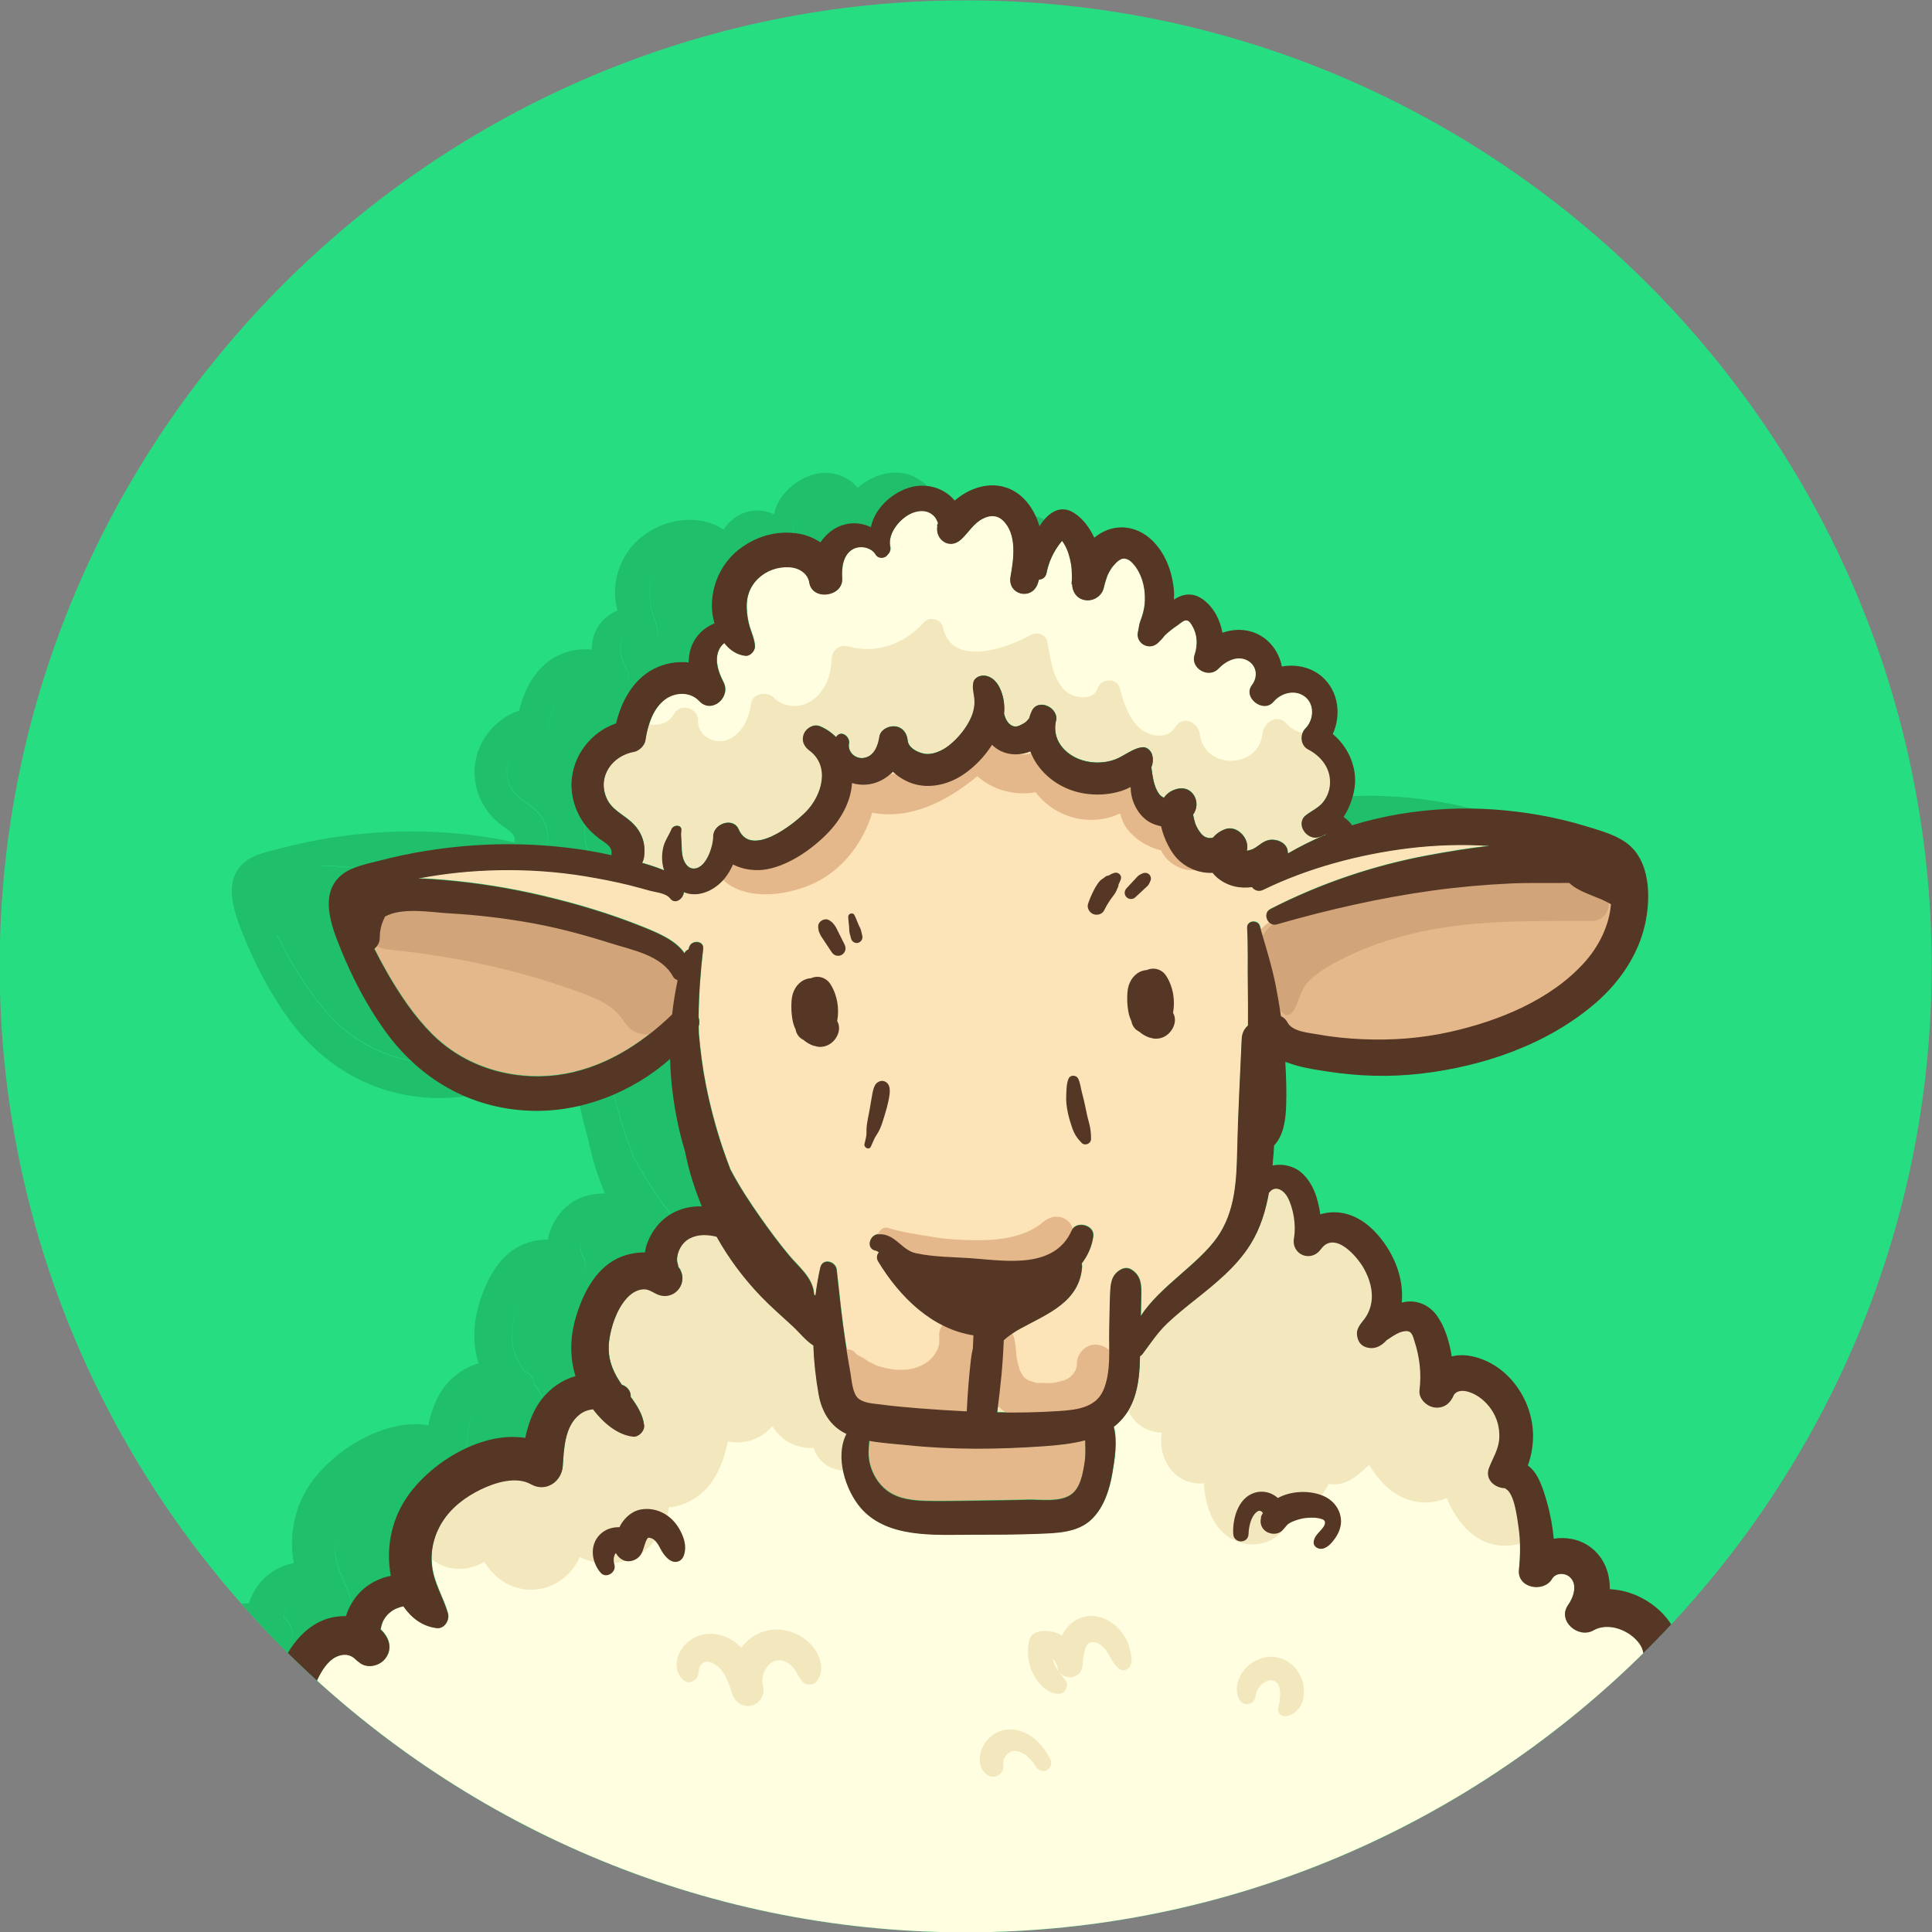 <?xml version="1.0" encoding="UTF-8"?>
<!DOCTYPE svg PUBLIC "-//W3C//DTD SVG 1.1//EN" "http://www.w3.org/Graphics/SVG/1.1/DTD/svg11.dtd">
<!-- Creator: CorelDRAW -->
<svg xmlns="http://www.w3.org/2000/svg" xml:space="preserve" width="400mm" height="400mm" version="1.1" style="shape-rendering:geometricPrecision; text-rendering:geometricPrecision; image-rendering:optimizeQuality; fill-rule:evenodd; clip-rule:evenodd"
viewBox="0 0 40000 40000"
 xmlns:xlink="http://www.w3.org/1999/xlink"
 xmlns:xodm="http://www.corel.com/coreldraw/odm/2003">
 <rect x="0" y="0" width="40000" height="40000" fill="#808080" stroke="none"/>
 <defs>
  <style type="text/css">
   <![CDATA[
    .fil8 {fill:none}
    .fil0 {fill:#26DE81}
    .fil1 {fill:#20BF6B;fill-rule:nonzero}
    .fil7 {fill:#563624;fill-rule:nonzero}
    .fil6 {fill:#D2A47A;fill-rule:nonzero}
    .fil3 {fill:#E4B88A;fill-rule:nonzero}
    .fil5 {fill:#F3E8BD;fill-rule:nonzero}
    .fil4 {fill:#FCE3B8;fill-rule:nonzero}
    .fil2 {fill:#FFFEE1;fill-rule:nonzero}
   ]]>
  </style>
   <clipPath id="id0">
    <path d="M19993.27 6.73l0 0c11000,0 20000,9000 20000,20000l0 0c0,11000 -9000,20000 -20000,20000l0 0c-11000,0 -20000,-9000 -20000,-20000l0 0c0,-11000 9000,-20000 20000,-20000z"/>
   </clipPath>
 </defs>
 <g id="Layer_x0020_1">
  <path class="fil0" d="M19993.27 6.73l0 0c11000,0 20000,9000 20000,20000l0 0c0,11000 -9000,20000 -20000,20000l0 0c-11000,0 -20000,-9000 -20000,-20000l0 0c0,-11000 9000,-20000 20000,-20000z"/>
  <g style="clip-path:url(#id0)">
   <g id="_1781463242304">
    <path id="_1" class="fil1" d="M32518.67 35504.53c61.62,-191.75 21.61,-385.24 -77.28,-533.66 330.27,-547.34 507.46,-1189.02 50.82,-1742.95 -282.52,-342.6 -726.51,-572.01 -1170.04,-590.48 2.49,-339.99 -123.05,-673.2 -419.44,-883.43 -216.3,-153.4 -487.89,-203.32 -741.91,-161.65 -24.35,-256.12 -69.73,-510.26 -141,-757.06 -73,-253.24 -175.59,-608.63 -395.92,-758.65 86.61,-229.34 119.02,-490.39 105.79,-706.82 -23.59,-385.82 -172.46,-743.7 -420.08,-1039.13 -244.3,-291.47 -604.74,-504.26 -986.72,-535.65 -91.53,-7.54 -184.15,1.67 -274.28,22.38 -49.28,-306.5 -138.89,-607.43 -305.72,-842.59 -163.83,-230.94 -442.64,-345.8 -722.54,-273.12 -2.24,0.57 -4.16,1.53 -6.4,2.11 38.29,-411.45 -90.82,-824.24 -317.74,-1167.42 -222.18,-336.02 -543.44,-641.43 -958.78,-694.74 -140.75,-18.09 -280.42,-4.86 -409.92,34.07 -47.17,-323.56 -143.82,-640.41 -384.53,-856.84 -160.7,-144.39 -402.57,-199.23 -603.98,-152.25 8.31,-88.66 15.73,-177.19 22.37,-265.14 3.84,-50.3 6.21,-100.67 9.72,-150.97 196.1,-206.91 239.63,-528.49 249.73,-821.49 10.49,-305.09 -0.06,-610.3 -18.28,-915.01 279.39,120.56 616.57,165.49 881.57,206.46 638.11,98.69 1279.22,117.49 1921.22,43.6 1296.79,-149.06 2634.88,-606.02 3632.59,-1472.19 482.97,-419.25 869.43,-981.67 1011.07,-1611.72 125.03,-556.1 119.02,-1339.23 -396.42,-1704.28 -233.88,-165.55 -540.31,-248.13 -811.65,-331.48 -323.56,-99.27 -653.38,-177.95 -986.78,-236.12 -625.71,-109.11 -1259.85,-155.19 -1894.5,-124.96 -668.72,31.77 -1334.76,141.45 -1974.97,338.39 -14.77,-23.91 -35.03,-47.43 -54.46,-68.72 -13.04,-14.25 -26.91,-27.86 -41.42,-40.78 -25.06,-22.24 -52.03,-43.14 -79.52,-62.51 141.01,-217.64 225.96,-479.84 237.4,-706.88 19.3,-383.96 -166.19,-765.88 -460.73,-1010.43 178.08,-389.46 121,-880.87 -213.68,-1179.63 -228.96,-204.41 -545.94,-271.66 -839.71,-217.97 -46.85,-238.41 -180.44,-461.75 -380.13,-600.32 -263.79,-183.07 -572.9,-195.66 -850.95,-99.59 -50.82,-269.23 -176.48,-521.77 -398.86,-686.11 -213.62,-157.88 -423.59,-121.19 -605.82,0.39 1.53,-55.49 6.07,-111.29 1.98,-166.07 -28,-374.37 -157.95,-753.54 -421.1,-1028.84 -290.58,-304 -714.49,-399.43 -1087.9,-185.3 -49.35,28.25 -96.01,61.62 -140.75,97.86 -97.8,-202.88 -233.95,-396.24 -422.83,-514.36 -304.38,-190.28 -556.03,26.53 -713.21,277.99 -77.41,-261.94 -214.13,-498.64 -424.81,-660.29 -419.56,-322.09 -958.91,-194.44 -1330.15,129.12 -34.58,-41.36 -72.74,-80.99 -117.93,-117.23 -235.35,-188.56 -549.52,-238.03 -836.45,-147.01 -370.35,117.48 -708.22,443.6 -780.9,814.39 -158.71,-77.66 -347.72,-103.23 -527.78,-59.19 -225.57,55.16 -394,195.21 -516.34,372.91 -128.6,-85.4 -275.49,-147.47 -433.24,-176.23 -460.67,-83.8 -922.23,52.8 -1282.28,346.44 -343.63,280.35 -536.73,717.43 -532.07,1159.11 1.15,108.92 20.2,229.41 54.21,348.68 -127.39,50.05 -244.69,133.08 -337.5,241.93 -140.94,165.24 -194.63,363.13 -198.27,567.1 -244.24,-27.49 -500.62,19.94 -721.46,133.71 -426.28,219.63 -673.39,672.18 -780.45,1128.24 -517.55,175.78 -895.7,661.63 -922.29,1216.51 -14,292.62 78.62,600.84 248.01,839.07 94.15,132.44 199.62,234.64 328.48,332.18 108.53,82.14 267.56,151.24 251.13,304.77 -1.34,12.59 0,24.03 0.13,36.05 -614.96,-137.75 -1250.32,-207.23 -1879.48,-223.97 -649.73,-17.26 -1299.22,29.53 -1941.03,131.16 -333.85,52.86 -664.88,122.85 -991.83,208.57 -259.13,67.94 -580.2,123.43 -789.34,304.25 -449.48,388.89 -197.76,1046.49 -13.87,1502.49 241.1,597.96 538.39,1172.66 913.79,1698.01 716.92,1003.21 1757.01,1619.33 3001.51,1670.08 1058.89,43.14 2118.67,-372.14 2913.44,-1071.86 5.49,220.97 20.64,443.53 48.32,668.59 52.09,423.59 135.83,835.23 259.38,1241.76 75.62,389.46 194.57,770.67 349.07,1142.04 -222.06,-7.35 -447.76,43.47 -641.62,158.9 -236.25,140.69 -409.66,371.76 -498.45,630.12 -19.11,55.86 -29.27,110.26 -38.35,164.53 -207.86,-2.56 -419.75,46.15 -597.58,138.64 -447.3,232.6 -694.86,739.29 -831.52,1201.36 -121.38,410.42 -130.65,825.7 -8.25,1222.39 -202.49,52.47 -387.6,165.23 -541.84,305.59 -284.95,259.45 -419.44,607.56 -499.02,971.77 -924.78,-145.16 -1998.3,538.07 -2471.75,1261.38 -306.23,467.82 -411.51,1034.14 -313.78,1581.68 0.77,4.15 2.18,8.31 2.94,12.46 -237.9,45.7 -467.63,166.13 -630.69,332.76 -137.42,140.5 -241.23,316.59 -298.56,501.58 -94.8,-1.22 -189.71,7.54 -281.69,26.52 -301.32,62.32 -558.02,253.38 -751.57,490.97 4014,3893.95 9646.62,6316.74 15884.48,6316.74 488.22,0 972.34,-16.24 1452.63,-45.64 1923.58,-288.21 3836.81,-710.46 5668.28,-1378.29 922.23,-338.19 1819.72,-741.84 2676.62,-1222.13 421.61,-236.76 836.51,-489.3 1235.68,-764.41 166.19,-115.18 327.27,-239.7 456.96,-387.35 0.7,0 1.47,0.19 2.17,0.19 -129.94,151.87 -295.56,278.43 -464.88,395.41 -398.41,275.1 -812.86,528.16 -1235.24,764.6 -857.41,479.9 -1754.26,884.25 -2677.06,1220.92 -1802.2,657.66 -3683.47,1076.97 -5577.77,1366.01 4027.6,-259.57 7757.99,-1529.84 10903.51,-3542.72 73.06,-137.42 127.07,-285.84 155.26,-446.98 27.42,-156.86 -10.16,-315.44 -109.04,-425.96 7.99,-19.69 19.3,-38.22 25.82,-58.36zm-20484.55 -9554.05c10.49,13.1 20.39,25.95 29.66,40.84 6.78,9.01 13.55,15.79 20.33,24.8 -2.3,0 -2.3,0 -4.54,2.3 64.94,117.68 57.14,242.83 4.41,343.44 48.51,-99.27 53.37,-221.35 -9.72,-336.21 1.79,-0.77 3.52,-1.54 5.25,-2.24 -6.08,-9.14 -14.39,-15.34 -20.71,-24.04 -11,-16.93 -22.44,-33.75 -36.57,-50.04 9.66,11.18 12.34,9.14 11.89,1.15zm16796.8 -8700.48c-436.12,49.53 -867.45,120.99 -1282.35,198.15 -1130.28,210.29 -2231.6,586.26 -3253.8,1109.38 -21.48,11.05 -38.35,24.99 -51.33,40.78 13.62,-19.05 31.13,-36.25 56.13,-49.03 1022.19,-523.18 2123.45,-899.09 3253.8,-1109.38 399.75,-74.4 815.1,-142.41 1234.98,-191.69 14.19,0.89 28.38,0.89 42.57,1.79zm-2712.15 9966.84c34.32,-72.99 94.09,-134.87 143.43,-203.32 -47.68,69.48 -107.13,131.48 -143.43,203.32zm-14021.3 -10285.1c16.3,-122.4 -151.49,-124.06 -198.73,-35.79 0.13,-0.39 0.32,-0.64 0.45,-0.96 38.29,-97.03 220.97,-97.03 202.94,29.27 -13.55,96.97 4.48,196.24 6.78,293.14 2.24,87.95 2.24,178.14 24.8,263.86 24.8,87.88 83.41,205.18 182.62,225.44 141.83,27.74 252.41,-83.61 328.16,-227.3 -75.68,148.23 -187.8,264.5 -332.19,235.8 -100.35,-19.94 -159.35,-137.36 -183.45,-226.02 -23.27,-85.65 -22.88,-175.2 -25.37,-263.22 -2.63,-98.24 -18.99,-196.17 -6.01,-294.22zm1192.98 -30.04c254.79,588.57 1129.77,-101.44 1391.33,-365.23 40.01,-40.91 77.85,-85.97 112.82,-134.04 -36.5,50.81 -76.19,98.37 -118.38,141.13 -261.17,265.14 -1136.67,955.53 -1390.24,367.09 -86.36,-200.2 -341.01,-167.6 -462.46,-28.38 118.64,-145.74 379.36,-183.32 466.93,19.43zm2572.88 -1479.22c110.07,-11.12 186.96,-72.29 240.14,-153.91 -53.44,85.78 -131.74,150.65 -245.32,162.1 -166,16.74 -320.62,-127.78 -288.21,-299.21 25.37,-134.29 -153.54,-284.82 -259.07,-150.85 -4.28,5.37 -7.28,11.12 -11.31,16.56 -93.58,-94.09 -205.18,-172.97 -340.75,-227.04 -108.67,-43.34 -237.65,21.92 -300.17,114.79 61.11,-97.03 192.59,-167.27 304.96,-123.17 135.32,54.14 248.07,133.08 340.5,227.75 4.54,-6.65 6.77,-11.19 11.31,-17.97 105.98,-133.08 284.12,17.97 259.26,151.05 -31.51,171.36 121.83,315.69 288.66,299.9zm4624.87 67.69c193.93,42.83 396.87,31.58 584.02,-33.87 196.17,-72.17 369.84,-236.76 579.5,-257.02 87.95,-9.01 171.36,69.86 196.23,148.8 29.27,94.67 20.26,184.92 -13.55,268.33 24.8,184.92 51.83,401.35 157.81,547.92 29.34,40.65 63.15,63.15 101.51,81.18 58.61,-85.72 144.33,-151.04 270.57,-182.62 326.94,-85.65 516.4,288.59 333.72,532.19 13.55,60.85 24.8,119.53 42.89,178.14 27.03,81.12 90.19,187.09 151.04,243.47 20.32,20.33 6.77,2.24 36.11,29.34 9.01,4.54 17.96,9.01 27.04,15.79 24.8,6.77 49.6,13.48 72.16,18.02l15.73 0c2.3,0 40.65,-4.54 56.38,-4.54 2.3,0 2.3,0 4.53,-2.23 63.16,-74.34 148.87,-137.49 252.55,-175.91 250.31,-96.9 523.18,200.71 453.25,442l18.02 0c31.58,-6.71 63.16,-15.79 94.73,-27.03 9.01,-6.78 54.14,-27.04 58.62,-31.58 92.42,-58.61 171.36,-135.32 281.88,-160.05 151.1,-31.64 367.53,45.06 394.64,225.44 2.23,18.02 2.23,33.81 2.23,51.9 252.55,-145.35 511.87,-274.92 782.12,-386.9 1.08,1.21 2.23,2.56 3.13,3.9 -273.77,113.01 -535,245.32 -789.53,391.37 -1.09,-17.57 -0.7,-34.64 -3.32,-52.79 -25.95,-178.72 -242.26,-255.23 -394,-223.72 -110.45,23.01 -189.58,101.57 -281.82,160.05 -3.96,2.56 -48.96,24.8 -58.36,31.26 -31.13,11.06 -63.34,19.81 -95.69,26.91 -0.76,-0.83 -7.22,-0.96 -16.42,-0.64 68.07,-240.97 -203.14,-539.03 -454.91,-442.13 -102.28,39.38 -187.74,101.19 -252.87,176.99 -1.34,0.39 -1.6,0.58 -2.75,0.96 -16.04,0.58 -55.42,4.92 -56.05,4.92 -5.89,0.52 -11.19,0.45 -15.86,0.32 -24.61,-4.79 -49.09,-11.25 -72.74,-19.43 -9.2,-5.17 -18.47,-10.35 -27.74,-15.59 -29.53,-25.7 -14.51,-8.5 -35.47,-27.81 -61.81,-57.01 -124.07,-162.61 -150.66,-244.42 -19.11,-58.62 -29.98,-118 -43.85,-177.32 183.83,-244.49 -7.6,-619.18 -334.62,-533.53 -125.66,32.92 -211.82,98.24 -268.9,182.87 -37.91,-17.38 -72.74,-40.52 -102.34,-81.05 -106.55,-145.92 -132.05,-362.74 -157.56,-548.36 33.75,-82.52 42.83,-172.01 13.49,-266.61 -24.48,-78.94 -107.13,-158.96 -197.06,-150.01 -209.21,20.9 -381.98,186.38 -578.73,256.57 -187.15,66.73 -390.48,76.89 -584.73,35.73 -383.19,-81.18 -712.51,-395.92 -632.22,-813.95 88.84,-267.56 -314.61,-486.68 -473.07,-269.67 153.02,-230.75 567.03,-8.89 477.28,260.34 -78.94,419.44 250.31,732.9 633.64,814.07zm4473.7 -581.53c0.06,-0.13 0,-0.19 0.06,-0.26 0,-0.13 0.19,-0.25 0.19,-0.32 -0.06,0.19 -0.19,0.32 -0.25,0.58zm-1131.76 6060.68c-34.83,29.53 -64.11,66.22 -86.42,109.18 21.61,-44.62 51.52,-81.82 86.36,-112.5 0,1.15 0.06,2.24 0.06,3.32zm-2805.28 9265.78c-44.17,253.12 -119.4,518.83 -259.77,739.74 137.3,-219.63 212.02,-482.53 254.59,-732.51 46.66,-274.47 111.86,-661.82 29.85,-963.01 1.92,-1.47 3.65,-3.39 5.56,-4.86 79.46,301.57 16.88,686.88 -30.23,960.64zm-5706.51 -4214.63c55.23,498.63 105.28,1004.49 182.17,1500.44 7.99,51.19 17.32,102.39 25.38,153.66 -1.98,0.25 -4.03,0.19 -6.08,0.44 -7.67,-48.64 -16.49,-97.22 -24.09,-145.86 -76.9,-495.95 -126.88,-1001.8 -182.17,-1500.37 -17.2,-155.2 -225,-230.11 -309.88,-112.44 81.18,-128.6 297.09,-54.33 314.67,104.13zm3629.71 -11267.67c74.41,38.35 139.86,6.71 209.72,-29.34 31.58,-15.78 60.92,-33.81 85.72,-56.37 8.5,-6.46 36.75,-42.32 55.1,-61.49 -0.45,1.66 -1.28,3.32 -1.79,4.98 -18.22,17.45 -48.97,57.02 -57.34,64.31 -26.21,22.81 -55.23,40.71 -86.1,57.01 -69.99,36.95 -135.76,66.41 -210.68,28.45 -89.29,-45.13 -135.7,-139.48 -162.61,-244.75 10.93,-106.94 5.95,-215.34 -17.19,-323.43 -41.29,-192.33 -150.02,-426.47 -364.47,-464.31 -76.64,-13.55 -169,8.12 -220.45,68.78 50.75,-66.03 146.31,-90.51 224.42,-76.58 214.19,38.29 324.71,270.57 365.29,464.5 22.57,108.22 27.04,216.5 18.03,322.47 27.1,105.92 72.16,200.65 162.35,245.77zm1438.06 11143.79c1.79,-2.3 3.13,-4.92 4.92,-7.22 4.41,22.82 9.33,45.45 7.35,72.29 -13.42,182.36 -66.09,334.43 -146.06,464.82 77.22,-128.6 128.16,-277.98 141.26,-456.57 1.99,-27.23 -3,-50.18 -7.47,-73.32zm-4197.7 -230.81c-8.95,10.04 -15.85,21.41 -22.12,33.11 5.5,-12.14 13.23,-23.01 21.67,-33.49 0.13,0.19 0.32,0.19 0.45,0.38zm-14.25 -383.71c-1.03,2.75 -1.41,5.63 -2.24,8.38 -1.09,0.13 -1.92,-0.19 -3.01,-0.13 -64.55,6.39 -114.73,47.75 -143.62,99.33 27.87,-55.55 80.28,-100.86 148.42,-107.58 0.13,-0.06 0.25,0 0.45,0zm4301.05 482.21c77.09,-131.16 130.2,-275.94 150.72,-429.66 28.96,-216.69 -298.31,-313.85 -420.46,-157.44 -0.13,-0.38 -0.25,-0.89 -0.38,-1.28 117.67,-166.25 454.97,-69.35 425.63,150.47 -20.96,156.86 -75.74,304.64 -155.51,437.91zm-2475.2 3183.11c2.87,0.06 5.75,0.38 8.69,0.51 -0.13,2.88 -0.45,5.69 -0.58,8.57 -5.37,-0.26 -10.74,-0.77 -16.1,-1.03 2.87,-2.43 5.11,-5.62 7.99,-8.05zm636.63 30.62c6.33,-46.03 10.23,-92.43 16.24,-138.52 1.21,1.28 2.04,2.82 3.32,4.16 -5.5,41.93 -9.01,84.18 -14.77,126.11 55.42,0.83 110.97,-0.77 166.45,-0.38 3.58,2.62 6.52,5.75 10.1,8.24 -60.41,-0.32 -120.87,1.34 -181.34,0.39zm-2648.11 588.63c1.28,0.19 2.69,0.38 3.97,0.57 -15.54,159.74 -28.26,315.19 16.23,483.42 55.93,211.58 175.2,407.1 351.24,540.31 233.81,176.93 538.71,206.78 822.06,213.75 344.14,8.5 689.43,-3.2 1033.57,-6.14 354.44,-3.07 708.74,-10.99 1063.11,-19.11 264.18,-6.01 625.83,52.8 864.12,-88.4 56.76,-33.62 102.33,-79.58 139.34,-133.27 -37.96,57.01 -84.63,106.23 -144.13,141.51 -238.29,141.2 -600.01,82.4 -864.13,88.4 -354.36,8.19 -708.67,16.05 -1063.1,19.12 -344.14,3 -689.43,14.63 -1033.51,6.13 -283.42,-6.96 -588.31,-36.75 -822.13,-213.74 -176.03,-133.21 -295.3,-328.74 -351.23,-540.31 -45.32,-171.37 -31.32,-329.38 -15.41,-492.24zm7835.34 -10678.27c38.16,-106.74 220.58,-108.09 256.12,15.41 6.97,24.28 14.13,48.06 21.22,72.22 -1.85,1.99 -3.7,4.03 -5.49,6.08 -6.84,-23.46 -13.75,-46.47 -20.52,-70.06 -34.52,-119.85 -206.27,-121.19 -251.33,-23.65zm-6700.07 -3556.08c162.42,33.82 367.6,-51.9 516.4,-166.89 141.84,-111.79 279.52,-264.5 379.24,-427.62 -100.61,166.38 -240.91,322.54 -385.05,435.23 -147.66,115.44 -352.2,201.15 -515.7,167.15 -143.82,-29.92 -320.43,-122.79 -333.53,-270.64 -13.23,-148.03 -103.74,-275.49 -259.64,-293.96 -103.1,-12.27 -230.81,34.9 -292.88,126.56 60.15,-97.99 191.5,-148.49 298.12,-135.83 155.64,20.33 245.83,146.63 259.32,295.43 13.55,146.57 189.39,241.3 333.72,270.57zm-1638.82 14175.16c-11,28.31 -23.97,55.67 -32.09,85.14 7.8,-29.66 21.41,-56.7 32.09,-85.14zm5728.88 -383.84c1.53,-1.72 2.94,-3.45 4.41,-5.17 -1.47,1.72 -2.88,3.51 -4.41,5.17zm-14.83 -3102.89c-75.68,41.68 -124.13,92.81 -156.28,151.17 32.02,-61.87 81.75,-115.82 161.07,-159.48 65.2,-35.85 146.7,-39.56 211.58,0 217.64,132.76 212.65,336.79 207.99,572.08 -2.56,129.69 -5.5,259.32 -8.31,389.08 402.37,-616.31 1184.42,-1059.4 1583.66,-1628.98 44.81,-63.99 84.18,-129.82 119.53,-196.87 -36.44,69.99 -77.66,138.51 -124.32,205.11 -399.24,569.65 -1181.23,1012.67 -1583.66,1628.98 2.81,-129.69 5.75,-259.38 8.3,-389.07 4.67,-235.29 9.66,-439.32 -207.99,-572.02 -64.94,-39.63 -146.37,-35.92 -211.57,0zm267.5 2679.17c101.63,-279.32 122.02,-583.83 128.35,-884.76 1.85,-1.03 3.01,-2.95 4.79,-4.03 -6.83,300.67 -27.35,603.39 -128.34,881.63 -22.06,58.75 -47.24,112.5 -74.34,164.28 25.18,-49.6 49.09,-101 69.54,-157.12zm2416.21 -3203.3c203.45,-326.95 313.59,-691.74 381.15,-1066.62 1.6,-1.73 3.26,-3.01 4.98,-4.35 -67.69,372.97 -178.01,736.99 -380.25,1062.85 -36.63,58.8 -75.62,115.63 -116.53,170.85 38.68,-52.73 75.81,-106.74 110.65,-162.73zm1506.64 -9158.91c-94.99,123.23 -243.66,184.15 -363.58,279.64 -26.39,21.03 -45.31,44.75 -59.31,69.61 14,-28.12 33.81,-54.9 63.02,-78.36 121.77,-94.73 270.64,-155.58 365.3,-279.65 20.45,-26.72 38.22,-54.78 54.27,-83.54 -17.26,32.02 -37.08,62.9 -59.7,92.3zm-371.25 -1518.08c-1.02,0.96 -1.59,2.3 -2.62,3.32 3.01,-3.39 4.03,-8.37 7.29,-11.57 21.86,-21.92 41.16,-46.27 58.23,-72.23 -18.15,29.02 -38.86,56.32 -62.9,80.48zm-1107.78 -896.79c-9.97,13.11 -17.26,26.59 -24.03,40.02 7.48,-16.56 17.13,-32.86 29.34,-48.9 13.55,-17.77 24.8,-36.69 35.02,-55.8 -11.25,22.37 -24.6,44.1 -40.33,64.68zm-4461.43 -2043.36c0.9,-1.6 1.67,-3.52 2.56,-5.12 -0.96,1.54 -1.6,3.52 -2.56,5.12zm-7300.07 6326.01c0.96,0.38 2.04,0.7 2.94,1.09 -3.39,31.51 -14.64,62.57 -32.34,89.93 16.55,-28.06 27.67,-59.38 29.4,-91.02zm9191.44 10748.58c8.37,-13.49 17.26,-26.34 25.31,-40.4 -4.85,8.12 -8.75,16.94 -13.8,24.86 -3.46,5.76 -7.99,9.91 -11.51,15.54zm9117.36 4012.71c-13.04,18.54 -23.33,37.2 -32.21,55.99 9.46,-21.41 21.28,-42.69 36.24,-63.72 13.23,-18.86 26.33,-39.44 38.8,-61.24 -13.68,24.74 -28.06,48.13 -42.83,68.97zm1114.05 1953.75c-18.41,24.74 -31.58,49.8 -42,74.92 10.55,-28.06 25.51,-56.06 45.9,-83.61 105.27,-141.13 259.45,-334.1 356.79,-537.88 -97.03,206.97 -253.88,403.59 -360.69,546.57zm-3499 -6268.29c-12.78,25.44 -24.42,51.97 -40.65,73.63 15.85,-21.98 28.06,-47.93 40.65,-73.63zm-7174.92 -16937.99c20.2,-59.19 27.1,-76.84 46.47,-113.21 -15.98,32.03 -23.01,50.82 -41.17,105.34 -22.56,67.63 -40.58,135.32 -58.61,202.95 -6.26,24.73 -16.04,47.68 -27.68,69.41 9.53,-18.98 17.39,-38.99 22.89,-60.14 17.89,-68.91 35.02,-136.86 58.1,-204.35zm-918.26 -780.27c-1.79,2.11 -3.2,4.61 -4.99,6.65 1.79,-2.11 3.13,-4.54 4.92,-6.71 0,0.06 0,0.06 0.07,0.06zm-321.01 666.17c31.64,-162.23 90.96,-305.98 172.14,-446.6 -77.85,138.7 -136.21,280.09 -167.79,437.84 -4.79,24.68 -13.36,45.07 -24.16,62.64 8.57,-15.72 15.79,-33.11 19.81,-53.88zm-155.77 136.53c-7.99,27.36 -14.44,57.66 -24.8,82.46 -1.08,2.87 -2.68,5.17 -3.83,8.05 10.8,-28.64 17.58,-60.4 27.04,-90.25 0.57,-0.07 1.02,-0.26 1.59,-0.26zm-2085.87 -1178.99c-0.77,1.79 -1.53,3.58 -2.3,5.37 0,-0.32 -0.13,-0.89 -0.13,-1.21 1.41,-3.39 1.54,-4.09 3.71,-9.02 -0.77,1.67 -0.58,3.26 -1.28,4.86zm-936.16 171.37c-51.9,102.46 -76.25,213.3 -53.63,318.89 11.89,51.07 -0.7,96.97 -26.01,132.95 21.28,-34.26 31.51,-76.76 21.16,-124.89 -23.34,-108.15 3.38,-221.99 58.48,-326.95zm-960.06 498.12c-86.23,135.89 -99.65,321.13 -88.02,472.49 5.24,74.72 -15.02,138.07 -50.94,189.14 32.4,-49.73 50.24,-110.45 45.12,-181.53 -11.06,-153.92 2.82,-344.08 93.84,-480.1zm-1942.95 619.25c-91.73,141.65 -130.97,303.36 -122.6,480.03 6.71,126.31 24.74,257.09 60.85,376.61 40.59,130.78 101.5,266.1 110.52,403.65 1.21,26.85 -6.84,54.4 -19.63,80.86 9.97,-23.78 15.34,-48.7 14,-72.74 -7.99,-138.06 -69.29,-272.55 -109.24,-404.16 -36.37,-119.78 -54.84,-250.05 -60.59,-374.88 -8.25,-181.28 31,-346.25 126.69,-489.37zm-715.96 1379.44c12.59,-35.67 30.49,-68.91 52.16,-99.08 -19.12,27.94 -35.86,57.92 -47.37,90.45 -76.64,214.19 11.32,444.17 108.22,638.17 51.32,99.71 44.1,203.39 2.62,289.42 37.97,-84.56 42.89,-185.17 -6.78,-282.33 -98.5,-192.14 -184.72,-421.73 -108.85,-636.63zm-1170.81 1053.9c-8.76,8.63 -18.79,16.23 -27.04,25.25 8.44,-8.89 18.16,-16.69 27.04,-25.25zm-122.79 150.02c17.58,-27.11 36.69,-52.93 57.02,-77.99 -20.07,25.25 -39.76,50.76 -57.02,77.99zm-15.79 25.24c-50.04,84.82 -88.65,177.12 -117.67,272.94 -36.11,110.51 -60.92,223.27 -76.7,333.78 -4.09,26.28 -15.28,53.19 -30.75,79.2 12.91,-23.59 22.95,-47.81 26.66,-71.65 31.89,-206.78 86.99,-429.8 198.46,-614.27zm-1005.83 1798.75c-94.85,-226.02 -61.36,-445.9 52.1,-618.67 -109.37,171.37 -140.82,387.73 -47.88,610.43 99.2,234.58 313.46,327.01 496.08,482.52 232.22,200.77 329.25,457.79 281.88,759.94 -6.77,40.59 -20.32,74.46 -38.35,103.74 133.02,40.65 263.79,81.24 392.34,130.84 19.68,7.86 37.84,15.72 57.01,23.52 1.15,3.52 1.92,7.29 3.07,10.8 -21.35,-8.88 -42.83,-17.7 -64.49,-25.95 -128.35,-48.96 -260.22,-90.95 -393.11,-129.94 18.41,-30.24 32.73,-64.63 39.06,-105.41 46.66,-301.18 -49.92,-558.71 -283.16,-759.1 -181.73,-156.09 -396.56,-249.16 -494.55,-482.72zm-3620.25 4883.17c-365.87,-368.75 -655.74,-803.34 -914.62,-1251.67 -95.68,-165.74 -185.68,-334.68 -271.85,-505.53 2.24,-1.66 3.9,-4.03 6.08,-5.82 85.84,169.96 175.33,338.13 270.57,503.04 258.87,448.4 548.74,882.92 914.62,1251.67 680.61,685.98 1649.81,977.58 2602.65,857.22 705.67,-89.11 1339.37,-406.97 1892.65,-835.3 1.73,-0.12 3.45,0.32 5.18,0.19 -555.65,432.29 -1192.61,753.68 -1902.68,843.35 -952.85,120.36 -1921.99,-171.24 -2602.6,-857.15zm4972.08 -390.36c0.45,-1.66 0.7,-3.26 1.15,-4.92 2.68,-2.49 5.5,-4.86 8.18,-7.48 -0.19,1.54 -0.45,3.01 -0.64,4.48 -2.81,2.75 -5.88,5.24 -8.69,7.92zm262.83 -1272.43c-183.38,-274.41 -581.02,-433.18 -875.88,-551.5 -667.89,-268.08 -1353.87,-472.17 -2053.66,-637.59 -675.88,-159.74 -1360.64,-269.8 -2052.76,-328.55 -175.71,-14.89 -353.79,-27.74 -530.72,-31.12 9.33,-1.86 18.54,-4.22 27.87,-6.01 2.11,-0.39 4.28,-0.64 6.39,-1.09 167.21,4.22 335.26,15.85 501.25,29.98 692.12,58.74 1376.89,168.81 2052.77,328.54 699.78,165.43 1385.83,369.52 2053.59,637.53 294.92,118.38 692.56,277.16 875.95,551.56 16.04,-38.67 45.76,-63.28 80.86,-76.13 -0.64,2.3 -1.28,4.48 -1.99,6.65 -36.43,12.46 -67.17,37.97 -83.67,77.73zm297.48 1660.1c-1.21,-48.45 -2.55,-96.9 -3.13,-145.35 19.75,-64.24 16.81,-128.8 -1.85,-187.35 3.96,-471.59 39.44,-945.36 94.53,-1419.96 17.39,-149.44 -177.75,-180.83 -259.76,-86.99 78.11,-102.47 282.33,-74.4 264.56,78.75 -55.1,474.59 -90.64,948.36 -94.47,1419.96 18.6,58.55 21.54,123.11 1.85,187.28 0.51,48.52 1.85,96.97 3.13,145.42 31.45,357.18 76.32,712.31 144.01,1055.81 86.04,436.19 201.47,871.99 341.07,1294.05 51.91,156.98 110.58,311.86 168.56,466.8 183.45,349.38 402.24,683.1 626.34,1000.84 187.99,266.61 379.81,526.51 588.95,777.07 202.82,242.96 485.85,456.64 516.41,788.51 0.64,6.77 -0.84,13.42 -0.9,20.07 9.59,7.6 19.05,14.95 28.57,22.62 -0.44,3.58 -1.15,7.16 -1.6,10.74 -10.61,-8.56 -21.15,-16.62 -31.76,-25.05 0.12,-6.72 1.53,-13.36 0.89,-20.14 -30.55,-331.87 -313.59,-545.55 -516.46,-788.51 -209.08,-250.49 -400.91,-510.45 -588.89,-777 -224.1,-317.8 -442.9,-651.52 -626.41,-1000.91 -57.97,-154.94 -116.59,-309.81 -168.49,-466.8 -139.6,-422.06 -255.04,-857.79 -341.01,-1294.04 -67.75,-343.5 -112.62,-698.64 -144.14,-1055.82zm-418.99 4519.79c11,-30.36 24.49,-59.57 40.15,-87.31 -13.94,25.44 -26.4,51.9 -36.31,79.58 -22.56,63.15 -33.88,130.84 -27.1,198.46 2.11,28.77 35.41,114.55 17.38,102.21 -3,-21.6 -21.15,-72.1 -23.2,-93 -6.58,-67.95 6.07,-136.15 29.08,-199.94zm-1435.81 1842.47c29.21,-222.44 102.91,-474.22 222.56,-682.47 -116.9,206.91 -188.43,455.75 -217.06,674.61 -42.83,317.93 49.6,592.97 223.2,854.59 13.55,20.27 27.1,38.36 38.35,56.38 110.52,31.58 196.17,142.03 182.62,248.01 133.08,182.68 257.08,376.55 279.65,595.28 3.06,30.81 -4.8,62.64 -19.24,92.68 11.63,-27.49 17.25,-56.38 14.31,-84.31 -23.13,-219.95 -145.8,-412.28 -279.32,-595.09 12.85,-107 -73.19,-217.77 -182.3,-248.83 -12.78,-18.29 -26.21,-36.63 -38.29,-54.91 -173.92,-262.52 -266.35,-537.3 -224.48,-855.94zm-787.8 1735.27c-136.34,250.7 -148.74,580.01 -167.35,850 -5.75,84.06 -32.47,160.63 -73.37,225.76 37.77,-63.15 62.25,-136.59 67.75,-216.75 18.66,-273.12 31.58,-607.29 172.97,-859.01zm-2663.32 2010.52c-9.21,14.51 -15.73,30.29 -24.42,45 7.73,-13.17 12.91,-27.55 21.09,-40.53 0.96,-1.6 2.37,-2.87 3.33,-4.47zm-209.59 589.78c-7.23,60.27 -12.08,120.93 -11.57,182.17 0,51.84 4.47,103.68 11.25,155.58 42.89,347.21 234.52,635.87 327.01,965.18 15.15,53.5 6.32,114.48 -18.73,167.91 22.24,-51.13 28.95,-108.6 14.57,-159.28 -94.09,-330.21 -285.4,-618.1 -328.48,-965.69 -14.38,-116.34 -8.69,-231.78 5.95,-345.87zm106.1 -392.46c-14.51,33.49 -25.82,68.07 -37.65,102.46 12.08,-34.39 22.95,-68.97 37.65,-102.46zm-68.52 198.27c-12.78,48.13 -23.14,96.84 -30.74,146.12 8.05,-49.34 17.51,-97.92 30.74,-146.12zm270.31 1665.22c-6.77,14.39 -14.19,28.51 -23.26,41.42 8.69,-13.16 16.87,-26.91 23.26,-41.42zm-1358.98 73.57c15.47,-52.09 39.57,-100.35 70.06,-144.26 -27.81,41.87 -50.44,87.38 -65.52,137.04 -2.3,9.01 -18.09,76.64 -18.09,85.72 -2.24,4.47 -2.24,6.77 -2.24,11.18 22.57,22.63 47.37,45.19 67.63,72.23 113.9,141.84 151.04,310.07 68.9,465.78 76.39,-153.15 38.67,-317.93 -72.74,-457.4 -21.28,-26.66 -45.57,-49.41 -69.22,-72.87 0.77,-4.41 -0.26,-7.1 2.11,-12.72 -6.2,14.51 16.36,-75.24 19.11,-84.7zm25885.65 2088.56c-49.35,55.93 -109.62,100.55 -169.58,143.95 -119.65,86.67 -240.53,164.59 -354.37,259.57 -14.06,11.64 -25.12,25.38 -34.19,40.02 9.59,-17.71 21.67,-34.07 38.09,-47.62 114.99,-94.73 234.52,-173.67 356.29,-259.32 58.61,-45.13 119.46,-87.96 169.07,-144.33 0.51,-0.51 1.02,-1.73 1.47,-2.49 0.19,0.06 0.38,0.25 0.57,0.25 -3,2.94 -4.15,7.16 -7.35,9.97z"/>
    <g>
     <g>
      <g>
       <path class="fil2" d="M27452.31 17266.04c2.3,2.24 4.54,4.47 4.54,6.77 -272.87,112.76 -534.43,243.47 -789.21,390.1 0,-18.09 0,-33.87 -2.3,-51.84 -27.04,-180.44 -243.53,-257.08 -394.57,-225.5 -110.52,24.74 -189.46,101.44 -281.89,160.05 -4.53,4.54 -49.6,24.8 -58.61,31.58 -31.58,11.25 -63.15,20.32 -94.73,27.1l-18.02 0c69.92,-241.3 -202.95,-538.97 -453.25,-442 -103.74,38.35 -189.4,101.5 -252.55,175.84 -2.24,2.24 -2.24,2.24 -4.54,2.24 -15.78,0 -54.07,4.54 -56.37,4.54l-15.73 0c-22.56,-4.54 -47.3,-11.25 -72.1,-18.03 -9.01,-6.71 -18.09,-11.25 -27.1,-15.79 -29.27,-27.04 -15.79,-9.01 -36.05,-29.34 -60.85,-56.37 -124,-162.35 -151.11,-243.46 -18.02,-58.62 -29.27,-117.3 -42.82,-178.15 182.62,-243.53 -6.78,-617.84 -333.72,-532.19 -126.31,31.58 -211.96,96.97 -270.57,182.68 -38.35,-18.09 -72.17,-40.59 -101.51,-81.24 -105.97,-146.5 -133.01,-362.99 -157.81,-547.91 33.81,-83.42 42.82,-173.67 13.48,-268.34 -24.8,-78.94 -108.21,-157.81 -196.16,-148.8 -209.72,20.26 -383.33,184.86 -579.49,257.02 -187.16,65.39 -390.1,76.7 -584.03,33.88 -383.33,-81.18 -712.57,-394.64 -633.63,-814.08 94.66,-284.12 -372.08,-516.34 -500.62,-218.73 -22.56,49.6 -38.35,96.97 -51.84,144.33 -18.09,18.03 -49.6,58.61 -58.67,65.39 -24.81,22.56 -54.08,40.59 -85.66,56.38 -69.92,36.05 -135.31,67.62 -209.71,29.34 -90.19,-45.13 -135.32,-139.8 -162.36,-245.84 9.01,-105.98 4.54,-214.19 -18.02,-322.41 -40.59,-193.93 -151.11,-426.21 -365.3,-464.5 -101.51,-18.08 -234.52,26.98 -257.09,146.51 -22.56,133.08 22.57,243.59 27.04,374.37 2.3,110.52 -20.26,220.97 -63.09,322.41 -92.49,225.51 -277.34,451.01 -469.03,602.05 -148.81,115.06 -353.99,200.77 -516.41,166.9 -144.26,-29.28 -320.17,-124.01 -333.72,-270.57 -13.49,-148.81 -103.68,-275.11 -259.32,-295.44 -133.01,-15.79 -306.68,65.39 -329.18,216.5 -27.1,189.39 -114.99,417.13 -338.26,439.76 -166.89,15.72 -320.17,-128.6 -288.66,-299.97 24.86,-133.02 -153.28,-284.12 -259.26,-151.04 -4.53,6.77 -6.77,11.25 -11.31,18.02 -92.43,-94.73 -205.18,-173.67 -340.5,-227.81 -126.24,-49.6 -277.34,45.13 -324.64,160.19 -54.14,135.25 0,259.32 112.69,342.73 446.47,329.25 257.08,938.01 -69.93,1271.74 -261.56,263.85 -1136.48,953.86 -1391.26,365.29 -115,-266.03 -529.89,-119.46 -527.66,144.33 2.24,198.41 -157.81,717.11 -446.47,660.73 -99.2,-20.32 -157.82,-137.61 -182.62,-225.5 -22.56,-85.65 -22.56,-175.91 -24.8,-263.86 -2.3,-96.9 -20.33,-196.17 -6.78,-293.13 18.03,-126.31 -164.65,-126.31 -203,-29.28 -56.38,137.56 -139.73,239 -173.54,390.1 -27.1,126.24 -27.1,254.78 0,381.09 4.47,27.03 13.48,56.37 22.5,83.41 -22.5,-9.01 -42.83,-18.02 -65.39,-27.04 -128.54,-49.6 -259.32,-90.19 -392.34,-130.84 18.03,-29.27 31.58,-63.15 38.29,-103.68 47.36,-302.21 -49.6,-559.23 -281.82,-759.93 -182.62,-155.58 -396.87,-248.01 -496.08,-482.53 -187.15,-448.77 128.48,-872.68 574.96,-951.62 101.5,-18.03 216.49,-130.78 232.28,-232.22 15.79,-110.52 40.59,-223.27 76.64,-333.72 60.91,-200.71 160.18,-387.87 329.24,-516.41 209.72,-157.81 525.42,-169.13 708.04,29.34 257.08,277.35 662.97,-74.4 502.85,-385.56 -96.97,-193.99 -184.92,-423.97 -108.22,-638.17 24.8,-69.92 69.87,-130.84 124.01,-175.9 110.51,139.79 254.84,243.53 435.22,263.79 103.74,13.55 205.18,-101.44 200.71,-198.4 -9.01,-137.56 -69.93,-272.87 -110.52,-403.65 -36.11,-119.47 -54.14,-250.31 -60.85,-376.61 -11.31,-239 63.09,-450.95 238.99,-622.26 171.37,-162.42 399.12,-241.36 631.4,-232.28 205.18,6.78 394.57,119.53 426.15,320.17 60.91,381.09 708.03,295.37 680.99,-92.43 -15.79,-205.24 13.55,-473.57 209.72,-595.34 153.34,-92.43 392.34,-49.6 484.76,108.22 54.14,90.25 198.47,81.24 245.84,0 42.82,-38.29 69.92,-96.9 54.07,-164.59 -60.85,-284.13 216.49,-606.53 464.57,-701.26 112.75,-45.13 250.24,-56.38 358.52,2.3 45.06,24.74 83.41,58.61 112.75,99.14 20.26,24.86 27.04,56.37 42.83,81.24 9.01,13.49 9.01,29.27 9.01,36.05 0,2.24 0,4.54 -2.24,4.54 -6.77,15.79 -13.48,29.27 -20.26,45.06 4.47,0 9.01,2.24 11.25,2.24 -54.14,270.63 241.29,500.61 484.76,286.42 160.12,-144.39 254.85,-333.72 455.55,-437.53 148.81,-76.64 295.37,-76.64 410.36,31.64 306.69,281.82 229.99,807.24 164.6,1168 -67.63,369.83 426.21,505.09 559.22,153.34 11.32,-27.04 18.09,-60.85 27.11,-90.19 74.4,-4.54 139.79,-45.06 157.81,-137.49 36.12,-180.44 101.51,-340.5 198.47,-498.38 38.35,-58.68 78.88,-115.05 124,-166.89 76.64,101.5 128.55,225.51 162.36,365.3 9.01,40.59 15.79,78.94 24.8,119.53 2.24,15.78 2.24,22.5 4.47,29.27 2.31,20.33 4.54,40.59 4.54,60.92 4.54,47.36 6.78,94.72 6.78,142.09l0 90.19c-2.24,29.27 -6.78,58.61 -6.78,87.95l11.25 0c4.54,146.57 78.94,281.88 236.82,324.71 173.61,47.3 369.78,-58.68 414.9,-236.82 18.03,-67.63 36.05,-135.32 58.62,-202.94 22.56,-67.63 27.03,-78.88 54.14,-130.78 33.81,-58.62 63.08,-103.68 87.88,-133.02 20.33,-22.5 40.59,-45.12 63.16,-67.62 6.77,-4.54 31.57,-27.11 38.35,-33.88 20.26,-13.55 45.06,-29.34 67.62,-40.59 6.78,-2.24 9.02,-4.47 11.32,-6.71 0,0 -4.54,4.47 -6.78,6.71 9.02,-2.24 18.03,-4.47 29.28,-6.71l40.59 0c4.53,2.24 29.33,6.71 40.58,11.25 4.54,0 4.54,0 6.78,2.3 6.78,2.24 15.79,6.71 22.56,11.25 36.05,22.5 13.55,4.47 33.82,20.26 22.56,18.03 42.82,38.35 63.15,58.62 0,2.3 27.04,36.05 38.35,45.12 137.55,184.92 200.64,410.43 205.18,624.62 4.54,130.78 -4.54,223.21 -36.11,344.97 -15.73,60.92 -36.05,119.53 -58.62,178.14 -27.04,72.23 -31.57,148.81 -47.36,214.26 -58.62,241.23 230.04,403.59 410.42,236.76 51.84,-47.37 99.21,-96.97 139.79,-153.34 81.18,-76.64 164.6,-142.03 257.09,-205.25 110.45,-74.4 189.39,-182.62 284.12,-47.3 139.79,196.17 153.34,430.69 81.18,651.72 -92.5,279.52 293.06,496.08 491.47,286.36 151.1,-160.18 405.89,-293.14 620.14,-162.42 187.16,114.99 196.17,342.73 74.4,502.85 -193.93,254.85 236.76,590.81 446.48,345.04 151.1,-178.15 426.15,-261.56 633.63,-121.77 227.74,155.58 207.48,493.84 27.04,674.22 -27.04,27.04 -47.3,60.85 -60.85,96.97 -42.83,121.76 -6.78,270.56 117.22,333.72 263.86,137.55 462.27,381.08 455.49,692.24 -4.47,144.33 -51.84,279.65 -139.79,394.64 -94.66,124 -243.53,184.85 -365.23,279.64 -218.8,175.85 20.26,520.82 266.03,453.19 51.84,-13.49 101.44,-36.11 148.8,-60.85z"/>
       <g>
        <path class="fil3" d="M8938.97 21393.75c680.61,685.91 1649.75,977.51 2602.59,857.21 921.65,-116.39 1721.66,-621.35 2378.18,-1255.49 26.33,-237.53 64.81,-474.28 114.92,-710.85 -39.56,-12.53 -74.97,-36.05 -95.49,-73.95 -237.59,-440.41 -836.89,-546.45 -1279.02,-686.5 -533.02,-168.87 -1075.57,-317.23 -1625.91,-417.39 -573.93,-104.44 -1155.6,-172.77 -1738.03,-205.56 -369,-20.71 -964.03,-131.48 -1322.49,68.58 -12.01,29.41 -23.65,58.94 -36.94,87.89 -1.85,4.16 -3.71,8.38 -5.63,12.53 -4.73,11.95 -9.58,23.84 -13.93,35.48 -21.92,58.67 -33.17,117.48 -41.8,179.29 3.13,-23.46 6.32,-46.85 9.46,-70.31 -3.97,30.36 -8.7,60.53 -13.3,90.7 -2.75,34.26 -4.15,68.52 -4.47,102.72 -0.77,94.79 -46.47,175.97 -114.61,228.51 86.16,170.79 176.16,339.73 271.85,505.47 258.87,448.33 548.74,882.92 914.62,1251.67z"/>
       </g>
       <g>
        <path class="fil4" d="M11244.34 18541.87c699.78,165.42 1385.77,369.51 2053.59,637.59 294.92,118.31 692.57,277.09 875.95,551.56 16.49,-39.82 47.24,-65.33 83.67,-77.73 5.69,-17.83 10.23,-35.99 16.17,-53.75 48.96,-148.55 307.01,-132 287.19,38.86 -55.1,474.6 -90.64,948.37 -94.54,1419.96 18.67,58.55 21.61,123.11 1.86,187.35 0.57,48.51 1.92,96.9 3.13,145.35 31.51,357.18 76.38,712.32 144.14,1055.82 85.97,436.24 201.41,871.98 341.01,1294.04 51.9,156.99 110.51,311.86 168.49,466.86 183.51,349.32 402.3,683.04 626.4,1000.85 187.99,266.54 379.81,526.5 588.89,777 202.88,242.96 485.91,456.64 516.47,788.51 0.64,6.84 -0.77,13.42 -0.9,20.13 10.61,8.44 21.16,16.49 31.77,25.12 24.1,-193.74 56.06,-387.09 99.46,-579.74 46.47,-205.7 319.34,-132.7 339.09,45.95 55.29,498.57 105.34,1004.49 182.23,1500.38 32.41,208.69 65.14,417.71 103.23,625.51 26.46,144.39 40.59,430.3 165.74,534.88 119.15,99.45 323.88,105.14 469.17,124.45 256.38,33.94 514.74,57.46 772.53,77.72 333.4,26.27 667.51,47.75 1001.74,64.75 15.85,-357.56 45.57,-715.64 85.33,-1070.77 8.63,-77.09 22.44,-155.32 40.97,-232.99 4.48,-90.06 8.25,-180.31 11.83,-270.5 -860.87,-135.32 -1524.41,-794.26 -1969.48,-1523.83 -46.53,-76.39 -31.13,-144.91 11.63,-192.59 -19.81,-17.64 -40.9,-31.45 -65.38,-36.31 -206.27,-40.4 -132.45,-321.51 45.89,-339.15 347.08,-34.2 482.97,324.26 780.39,389.71 389.46,85.72 812.35,78.49 1209.48,109.81 702.21,55.61 1669.76,206.53 2020.03,-576.35 94.22,-210.62 478.25,-111.86 447.12,121.12 -27.74,207.42 -114.16,399.05 -239.83,561.98 4.48,23.14 9.46,46.02 7.48,73.31 -53.24,724.66 -724.91,972.41 -1274.8,1273.02 -124.52,68.07 -239.64,145.86 -344.59,240.97 -18.92,499.79 -69.35,998.87 -137.55,1494.11 417.58,6.78 836.06,-0.51 1252.55,-27.48 357.5,-23.21 779.88,-55.55 944.41,-427.43 166.51,-376.23 114.67,-860.03 124.07,-1259.97 5.69,-241.81 6.07,-484.51 17.13,-726.19 9.84,-216.56 15.85,-401.54 224.23,-516.21 65.19,-35.92 146.63,-39.57 211.57,0 217.64,132.76 212.66,336.73 207.99,572.01 -2.56,129.76 -5.5,259.39 -8.31,389.08 402.44,-616.31 1184.36,-1059.4 1583.53,-1628.98 371.05,-529.31 399.63,-1174.51 412.86,-1798.88 16.36,-769.33 60.72,-1538.85 93.38,-2307.73 5.18,-122.54 56.44,-214.64 130.01,-276.9 0.77,-273.19 1.92,-546.38 -2.94,-819.57 -7.09,-399.5 8.63,-803.91 -15.02,-1202.13 -9.2,-155.07 222.51,-176.35 263.03,-35.6 120.36,417.97 250.05,817.27 333.66,1245.46 40.01,204.8 74.85,410.36 104.12,616.76 53.82,23.26 102.66,65.45 138.39,133.14 100.61,190.67 459.83,212.4 646.86,246.73 299.65,55.1 601.8,83.09 905.99,96.52 609.02,26.84 1216.32,-18.6 1811.66,-152 1002.95,-224.74 2082.8,-659.39 2782.85,-1440.36 296.01,-330.2 510.39,-756.61 546.82,-1202.44 -35.92,-20.27 -71.84,-40.59 -108.91,-58.55 -23.65,-11.44 -47.5,-22.5 -71.47,-33.24 -10.61,-4.73 -21.28,-9.4 -31.96,-14.13 4.03,1.67 8.12,3.39 11.89,4.8 -4.6,-1.66 -9.07,-3.71 -13.61,-5.5 -0.83,-0.38 -1.66,-0.77 -2.49,-1.09 -32.86,-14.25 -24.36,-10.1 -8.12,-3.26 -41.36,-16.36 -82.46,-33.62 -123.68,-50.36 -179.75,-72.81 -376.62,-147.27 -516.09,-279.46 -408.38,6.39 -818.29,-7.61 -1225.97,11.76 -539.41,25.63 -1079.08,73.25 -1614.02,147.72 -1087.71,151.3 -2157.97,395.66 -3213.34,698.57 -186.52,53.5 -308.35,-225.82 -133.02,-315.5 1022.26,-523.18 2123.59,-899.15 3253.87,-1109.45 414.9,-77.15 846.23,-148.61 1282.35,-198.15 -550.22,-36.49 -1104.08,-20.32 -1653.34,45.51 -1020.47,122.28 -2105.24,409.34 -3029.83,861.82 -99.26,48.58 -186.77,10.87 -233.88,-55.48 -119.97,15.6 -239.63,12.85 -346.18,-10.86 -181.34,-40.46 -356.54,-139.03 -471.28,-285.66 -13.36,0.58 -26.27,2.37 -39.88,2.37 -257.66,-0.13 -508.61,-107.39 -688.16,-291.79 -135.89,-139.6 -277.15,-406.66 -337.75,-675.25 -134.93,-23.52 -263.66,-82.96 -364.59,-179.03 -129.31,-123.11 -220.27,-301.38 -251.14,-476.65 -9.27,-52.86 -12.98,-104.25 -13.87,-155 -62.77,32.34 -124.58,58.36 -180.06,76.64 -317.74,104.57 -687.71,104.38 -1005.96,2.68 -412.02,-131.67 -749.96,-439.63 -890.58,-817.14 -195.02,80.09 -418.36,85.01 -609.67,-6.26 -72.1,-34.46 -130.77,-80.29 -183.32,-130.65 -156.79,246.47 -364.85,462.83 -606.01,623.21 -316.66,210.67 -734.82,303.48 -1096.28,157.94 -132.06,-53.18 -251.01,-129.44 -350.28,-223.4 -192.46,194.32 -456.51,307.07 -753.6,256.7 -32.09,-5.49 -62.9,-13.61 -92.88,-23.33 -23.78,395.28 -236.75,764.03 -509.88,1043.48 -321.58,328.99 -783.14,650.25 -1240.61,739.93 -234.45,45.96 -498.44,14 -713.21,-96.2 -51.71,115.06 -115.37,225 -205.18,324.07 -182.93,201.86 -470.44,346.12 -745.81,272.23 -23.84,-6.39 -46.27,-15.47 -68.84,-24.35 -7.22,134.42 -175.13,269.04 -282.2,130.97 -86.67,-111.92 -287,-123.87 -416.56,-159.16 -146.82,-40.01 -292.69,-82.26 -440.66,-118.38 -295.62,-72.35 -594.83,-130.07 -894.99,-180.06 -592.98,-98.62 -1196.32,-138.25 -1797.22,-127 -550.66,10.29 -1100.17,64.36 -1641.19,167.53 -9.33,1.72 -18.53,4.09 -27.87,5.94 176.93,3.39 355.01,16.24 530.73,31.13 692.11,58.74 1376.88,168.81 2052.76,328.55z"/>
       </g>
       <g>
        <path class="fil3" d="M18797.98 29913.27c-254.65,-26.65 -532,-40.97 -796.81,-89.87 -15.86,162.93 -29.85,320.94 15.46,492.31 55.93,211.57 175.21,407.1 351.24,540.37 233.82,176.86 538.71,206.71 822.13,213.68 344.07,8.5 689.37,-3.13 1033.51,-6.14 354.43,-3.07 708.73,-10.93 1063.1,-19.11 264.11,-6.01 625.83,52.8 864.12,-88.4 227.3,-134.61 275.05,-466.16 311.86,-705.28 21.35,-139.09 12.21,-290 9.97,-438.94 -269.67,72.3 -562.36,101.89 -847.56,122.28 -940.76,67.12 -1888.37,77.66 -2827.02,-20.9z"/>
       </g>
       <path class="fil2" d="M6373.32 35618.76c17.19,-274.86 73.57,-550.54 180.44,-802.7 83.42,-196.17 225.51,-432.92 412.66,-520.88 60.85,-27.04 119.47,-42.82 173.61,-42.82 90.25,0 171.36,36.11 236.75,108.21 4.54,2.24 6.78,4.54 11.32,9.01 24.8,20.33 51.84,42.89 81.17,60.92 162.36,112.75 403.59,47.36 514.11,-101.44 128.54,-171.37 96.96,-365.3 -31.58,-525.42 -20.33,-27.03 -45.06,-49.6 -67.63,-72.16 0,-4.47 0,-6.71 2.24,-11.25 0,-9.01 15.79,-76.7 18.09,-85.72 31.51,-103.74 92.43,-191.63 175.84,-259.32 78.94,-65.38 173.61,-103.67 275.11,-126.24 162.35,236.76 392.4,419.44 694.48,453.19 155.64,18.09 266.16,-166.83 227.74,-302.08 -92.42,-329.31 -284.12,-617.91 -326.94,-965.18 -6.78,-51.84 -11.25,-103.74 -11.25,-155.58 -2.3,-275.11 74.4,-543.44 223.2,-775.66 189.46,-302.14 480.29,-520.94 798.23,-674.22 295.43,-144.33 730.59,-279.64 1039.58,-106.04 302.14,171.43 633.63,-49.6 656.13,-376.55 24.86,-360.76 38.35,-827.56 351.81,-1071.09 83.41,-63.09 175.9,-94.73 272.8,-105.98 214.2,281.82 505.16,529.89 829.87,568.24 114.99,11.25 241.23,-117.29 229.98,-230.04 -22.5,-218.73 -146.57,-412.6 -279.65,-595.28 13.55,-105.98 -72.1,-216.43 -182.62,-248.01 -11.25,-18.02 -24.8,-36.11 -38.35,-56.37 -173.6,-261.56 -266.03,-536.67 -223.2,-854.6 38.35,-293.13 153.34,-640.41 351.74,-868.15 85.72,-96.97 200.71,-182.68 336.03,-196.23 119.53,-13.49 182.61,40.65 286.35,92.49 347.28,169.13 665.21,-191.7 496.08,-498.32 2.24,-2.23 2.24,-2.23 4.48,-2.23 -6.72,-9.08 -13.49,-15.85 -20.27,-24.87 -11.25,-18.02 -22.5,-33.81 -36.05,-49.6 31.51,36.05 -9.07,-65.39 -11.31,-96.96 -6.78,-67.63 4.54,-135.32 27.1,-198.47 42.83,-119.47 124,-220.97 236.76,-279.58 171.36,-87.96 365.3,-78.88 552.45,-33.82 250.24,448.71 561.47,865.85 917.75,1235.69 209.72,216.49 439.7,414.9 660.73,620.14 130.72,119.47 263.8,293.13 423.85,394.57 13.55,336.03 49.6,671.98 108.22,1005.71 63.15,360.82 239.05,665.2 577.31,825.32 -114.99,223.21 -126.3,498.38 -69.92,766.65 60.91,293.19 200.7,577.31 367.6,768.94 550.15,633.63 1542.3,552.46 2300,552.46 450.95,0 904.2,0 1352.91,-18.03 387.86,-15.79 838.87,-15.79 1134.24,-308.98 248.07,-245.77 360.83,-604.3 419.44,-940.25 47.37,-275.11 110.45,-662.91 29.28,-965.12 115.05,-87.95 216.49,-196.17 297.67,-331.48 47.36,-74.41 85.71,-155.58 119.53,-245.77 101.44,-279.65 121.76,-584.03 128.54,-886.18 18.02,-11.31 36.05,-24.86 49.6,-42.82 166.89,-220.97 311.16,-444.24 511.86,-635.93 182.62,-173.61 381.09,-331.49 577.26,-487 423.85,-338.26 859.07,-685.54 1149.97,-1152.34 202.94,-326.95 313.39,-692.24 381.08,-1066.55l6.71 -6.78c130.85,-164.59 306.69,-38.35 378.85,101.44 124.01,234.52 178.15,584.03 133.02,841.11 -63.09,344.97 349.57,516.34 554.75,234.52 286.36,-399.17 755.4,151.04 892.95,401.35 117.23,209.72 193.93,460.03 153.34,703.56 -18.08,105.98 -56.37,209.72 -114.99,299.91 -81.17,119.46 -202.94,214.25 -180.44,376.61 15.79,117.23 69.93,207.42 187.16,245.7 171.36,56.38 313.46,-20.2 428.45,-148.8 2.23,-2.24 4.53,-2.24 6.77,-2.24 114.99,-74.4 245.77,-178.14 390.1,-182.68 124,-4.47 142.09,103.74 175.91,207.55 108.21,333.72 146.56,669.68 103.67,1019.19 -22.5,175.84 153.34,335.96 313.46,356.28 191.69,22.57 329.25,-87.95 396.88,-259.32 11.25,-24.8 60.85,-60.91 85.71,-69.92 78.88,-29.34 171.37,-13.56 254.78,15.78 178.15,63.09 331.49,198.41 437.46,353.99 117.23,173.67 171.37,372.07 164.6,579.55 -9.02,241.3 -130.78,414.9 -214.2,631.4 -90.19,236.75 121.77,414.89 333.73,419.37 6.77,6.77 13.48,13.55 24.8,20.33 169.13,101.43 225.5,597.58 252.54,784.67 18.03,117.29 27.04,234.58 29.34,351.81 6.71,180.38 -2.3,358.52 -20.33,534.36 -38.35,378.85 511.87,480.35 685.54,184.92 74.4,-124 263.79,-133.02 369.77,-33.81 169.13,155.64 69.93,423.91 -38.35,577.25 -229.98,324.77 211.95,703.56 525.41,523.18 313.46,-178.14 762.17,0 956.1,281.82 254.79,369.9 -155.57,863.67 -367.53,1147.79 -116.59,157.63 -63.41,329.57 56.82,440.15 -3753.52,2763.54 -8488.33,4412.21 -13634.59,4412.21 -5145.29,0 -9879.27,-1647.9 -13632.41,-4410.48z"/>
      </g>
     </g>
     <path class="fil3" d="M30258.36 17800.6c-785.44,126.11 -1562.37,308.92 -2315.79,565.23 -356.86,121.45 -705.92,258.55 -1050.45,411.58 -322.15,143.11 -740.18,299.84 -903.36,634.27 -38.99,79.83 -9.85,186.32 85.26,209.65 36.25,8.89 70.63,9.59 105.6,12.98 -213.04,352.38 -172.01,832.8 -2.49,1216.89 250.49,567.47 762.49,825.58 1355.85,897.3 1301.65,157.3 2708.06,-107.45 3904.24,-630.89 946.39,-414.13 1997.99,-1221.49 2066.89,-2345.06 94.41,-1540.39 -2342.06,-1117.05 -3245.75,-971.95z"/>
     <path class="fil3" d="M24895.61 17381.22c-45.25,-13.36 -108.09,-31.7 -159.03,-27.16 -2.81,-0.77 -5.62,-1.28 -8.37,-2.11 -15.92,-4.48 -31.45,-10.29 -47.37,-14.83 -2.62,-0.71 -3.51,-0.83 -5.69,-1.47 -9.07,-5.18 -18.15,-10.49 -27.23,-15.15 -2.36,-2.24 -4.53,-4.54 -6.71,-6.78 -8.24,-13.36 -18.15,-28.06 -20.45,-32.53 -11.44,-22.05 -20.33,-45.06 -33.18,-66.54 -41.61,-69.42 -102.01,-129.18 -172.58,-169.07 -94.6,-53.43 -189.39,-59.83 -291.6,-84.18 -37.07,-8.76 -72.22,-21.67 -108.15,-33.62 -3.07,-1.47 -6.2,-2.81 -9.2,-4.28 -16.24,-7.99 -32.28,-16.3 -48.07,-25.12 -29.15,-16.3 -66.86,-51.65 -99.33,-65.26 -4.92,-4.22 -9.84,-8.31 -14.7,-12.6 -16.24,-14.57 -31.45,-29.97 -47.17,-45.06 -57.15,-54.78 -113.65,-106.62 -165.87,-166.45 -13.49,-15.46 -27.42,-30.74 -41.87,-45.31 -6.2,-6.27 -7.16,-6.33 -9.4,-7.87 -1.15,-2.94 -0.95,-3.64 -5.05,-11.05 -20.51,-36.89 -41.35,-72.42 -58.8,-110.97 -12.34,-27.29 -35.54,-46.91 -61.68,-62.57 -65.58,-209.6 -296.84,-374.83 -544.02,-232.86 -308.92,177.57 -768.5,15.08 -888.35,-330.14 -89.23,-257.21 -353.41,-368.82 -598.41,-243.47 -301.12,154.17 -641.04,-21.54 -776.42,-306.11 -116.66,-245.39 -469.3,-254.21 -645.46,-83.22 -516.21,501.19 -1291.29,1112 -2048.03,730.46 -296.65,-149.57 -623.28,35.29 -642.01,368.37 -29.78,529.95 -316.97,987.87 -779.81,1250.26 -229.21,129.88 -475.88,194.76 -738.39,207.03 -280.42,13.11 -563,-24.48 -837.34,31 -122.98,24.8 -185.69,189.65 -118.96,292.43 436.25,671.28 1555.92,501.9 2151.39,161.78 527.78,-301.44 895.38,-816.37 1069.63,-1390.11 789.01,149.83 1549.08,-234.78 2177.27,-756.99 321.64,290.38 776.3,411.06 1205.65,332.69 396.29,525.04 1129.89,732.33 1750.49,437.98 30.29,125.28 81.56,244.62 164.2,345.67 145.04,177.51 341.2,305.02 555.27,383.2 40.59,14.83 82.07,25.69 124.07,35.6 1.59,0.38 3.13,0.83 4.66,1.22 1.66,4.02 3.33,7.99 5.05,11.95 8.63,17.96 17.39,35.6 28.19,52.28 36.63,56.64 79.77,111.48 130.65,156.16 229.15,201.15 579.24,277.02 826.92,65.39 181.02,-154.75 71.46,-449.87 -134.74,-510.59z"/>
     <g>
      <path class="fil3" d="M22956.75 27944.75c-195.08,-159.09 -452.23,-142.73 -596.56,76.96 -48.57,73.83 -63.28,147.08 -66.34,234.2 -0.51,13.74 -0.39,22.5 0.06,28.25 -7.16,24.55 -14.06,49.41 -20.58,74.02 -0.64,2.37 -0.58,2.81 -1.09,4.8 -0.77,1.27 -0.96,1.4 -1.85,2.81 -16.3,26.72 -33.11,53.18 -49.54,79.83 -7.41,8.44 -14.64,17.01 -22.5,25.12 -14.89,15.41 -31.77,33.24 -49.6,47.3 -13.93,6.91 -29.59,14.96 -35.09,18.22 -24.03,14.06 -53.69,34.01 -81.63,42.32 -16.87,4.09 -34.96,8.56 -42.44,10.8 -36.69,10.93 -73.83,20.13 -111.41,27.87 -5.88,1.21 -15.92,3.64 -26.27,6.39 -63.66,15.27 -142.73,11.06 -206.65,11.18 -37.33,0.13 -74.66,-0.64 -111.92,-2.87 -10.68,-0.71 -21.35,-1.47 -32.03,-2.24 -47.55,-4.86 -42.69,-3.52 14.58,4.03 -18.73,18.28 -162.74,-35.22 -185.88,-42.51 -10.48,-3.26 -20.65,-7.16 -31,-10.8 -0.7,-0.32 -0.7,-0.38 -1.47,-0.77 -23.14,-15.79 -49.41,-27.93 -73.06,-43.59 -10.93,-11.95 -25.95,-27.49 -30.43,-31.77 -4.28,-4.03 -6.39,-5.62 -9.33,-8.12 -1.21,-2.3 -1.47,-3.19 -3.13,-6.13 -17.83,-30.94 -37.07,-60.47 -52.8,-92.62 -6.26,-12.85 -10.22,-20.46 -13.16,-25.57 -0.84,-2.81 -1.09,-3.96 -2.24,-7.67 -18.79,-58.93 -35.73,-117.48 -49.16,-177.89 -6.52,-29.53 -12.4,-59.25 -17,-89.16 -0.19,-12.28 -7.92,-93.84 -8.88,-103.42 -8.76,-87.96 -15.98,-176.93 -34.84,-263.42 -16.23,-74.65 -58.61,-163.44 -95.11,-231.38 -54.91,-101.89 -189.39,-104.7 -268.4,-34.58 -153.4,136.34 -243.08,326.62 -283.29,528.67 -14.7,-150.53 -38.6,-299.65 -66.28,-441.87 -40.78,-209.78 -275.62,-334.68 -472.24,-308.35 -196.1,26.4 -391.56,208.89 -373.16,422.76 4.22,49.29 2.63,97.42 -0.06,146.25 -1.85,12.21 -4.22,27.81 -6.33,36.37 -7.22,28.57 -16.36,56.25 -25.31,84.25 -1.53,4.85 -1.79,6.39 -2.88,10.1 -2.94,4.47 -5.49,8.24 -10.09,16.23 -11.96,20.58 -22.76,41.68 -35.16,61.94 -6.39,10.42 -50.11,67.95 -37.2,54.65 -8.12,9.4 -16.04,19.11 -24.55,28.25 -24.54,26.53 -50.68,50.56 -76.83,75.36 -3.13,3.01 -4.34,3.9 -6.71,6.14 -46.85,31.7 -93.83,62 -144.52,87.5 -14.51,7.29 -121.13,43.02 -38.61,18.54 -24.86,7.42 -48.96,17.26 -73.82,24.8 -37.27,11.25 -75.11,20.84 -113.14,28.89 -6.33,1.35 -43.85,6.97 -63.22,10.23 -22.56,1.47 -55.8,4.09 -54.84,4.09 -32.73,1.66 -65.52,2.11 -98.31,1.79 -32.85,-0.32 -65.64,-1.53 -98.43,-3.77 -5.82,-0.45 -41.55,-4.35 -62,-6.33 -21.86,-4.03 -60.66,-10.61 -59.45,-10.42 -32.21,-6.2 -64.43,-12.65 -96.45,-19.75 -56.38,-12.46 -109.75,-32.85 -165.23,-47.62 -2.56,-0.64 -2.94,-0.51 -4.73,-0.89 -3.26,-1.79 -4.73,-2.69 -8.89,-4.8 -25.37,-13.23 -50.49,-27.03 -75.87,-40.07 -27.68,-15.34 -57.02,-26.79 -86.61,-37.91 -0.38,-0.45 -1.09,-1.15 -1.79,-1.79 3.77,1.47 7.54,2.94 11.31,4.41 -5.11,-2.75 -10.22,-5.62 -15.34,-8.37 -0.89,-0.83 -0.19,-0.32 -1.21,-1.22 -60.98,-48.19 -105.4,-75.87 -174.37,-105.91 43.53,18.98 27.04,12.66 -5.69,-5.37 -47.75,-26.27 -50.37,-19.17 -69.93,-47.55 -71.59,-104.26 -240.4,-125.73 -307.26,0 -33.3,62.64 -62.32,130.07 -77.72,199.55 -9.21,41.55 -15.86,88.78 -15.73,131.35 0,-0.12 6.33,46.54 10.68,78.88 31.44,223.21 212.14,416.11 401.09,532.77 318.76,196.74 728.61,277.98 1099.73,246.02 48.9,-4.22 97.54,-10.23 145.86,-17.7 123.68,231.26 482.53,260.08 712.38,193.86 224.93,-64.88 426.15,-232.54 533.21,-439.7 75.17,-145.48 115.57,-302.21 135,-463.16 57.4,322.03 221.35,602.44 502.28,783.65 270.18,174.31 619.95,214.58 934.56,193.29 351.17,-23.65 687.77,-121.95 957.19,-356.86 147.2,-128.41 249.41,-301.25 310.52,-485.27 67.11,-202.5 75.55,-529.06 -103.81,-675.5z"/>
      <path class="fil3" d="M17328.74 28433.35c-0.07,-0.57 -0.32,-1.21 -0.39,-1.72 6.97,50.68 4.61,32.85 0.39,1.72z"/>
     </g>
     <path class="fil3" d="M22128.04 25296.07c-150.53,-150.53 -370.99,-130.39 -523.18,0 -374.5,320.68 -921.2,386.33 -1396.18,381.85 -291.41,-2.74 -581.67,-16.87 -869.56,-63.91 -315.5,-51.59 -639.06,-95.44 -944.6,-188.95 -188.69,-57.72 -322.72,239.19 -137.1,325.16 331.23,153.47 645.2,307.32 999.76,402.11 338.32,90.45 684.12,164.02 1034.02,188.82 667.63,47.24 1312.26,-91.66 1836.84,-521.9 154.56,-126.82 131.48,-391.7 0,-523.18z"/>
     <path class="fil5" d="M17458.56 30446.04c-65.39,-4.48 -135.26,-15.79 -202.95,-40.59 -216.43,-78.88 -349.51,-239 -414.9,-428.39 -144.26,9.01 -293.13,-15.79 -430.68,-76.7 -187.16,-81.18 -320.17,-216.5 -419.44,-374.31 -92.43,105.98 -200.64,193.93 -335.96,254.84 -184.92,83.42 -392.34,103.68 -584.03,60.79 -74.4,351.81 -191.69,694.55 -435.16,965.18 -209.72,232.22 -489.36,376.55 -787.04,401.35 -60.85,448.71 -340.43,868.15 -759.87,1053.07 -351.74,157.81 -748.62,135.25 -1084.64,-22.57 -182.68,396.88 -561.47,687.77 -1048.53,674.22 -396.81,-11.31 -735.07,-250.24 -926.76,-577.25 -290.9,169.13 -653.9,207.48 -967.36,29.34 -42.89,-24.87 -85.65,-54.14 -121.76,-85.72 -2.3,-275.11 74.4,-543.44 223.2,-775.66 189.46,-302.14 480.29,-520.94 798.23,-674.22 295.43,-144.33 730.59,-279.64 1039.58,-106.04 302.14,171.43 633.63,-49.6 656.13,-376.55 24.86,-360.76 38.35,-827.56 351.81,-1071.09 83.41,-63.09 175.9,-94.73 272.8,-105.98 214.2,281.82 505.16,529.89 829.87,568.24 114.99,11.25 241.23,-117.29 229.98,-230.04 -22.5,-218.73 -146.57,-412.6 -279.65,-595.28 13.55,-105.98 -72.1,-216.43 -182.62,-248.01 -11.25,-18.02 -24.8,-36.11 -38.35,-56.37 -173.6,-261.56 -266.03,-536.67 -223.2,-854.6 38.35,-293.13 153.34,-640.41 351.74,-868.15 85.72,-96.97 200.71,-182.68 336.03,-196.23 119.53,-13.49 182.61,40.65 286.35,92.49 347.28,169.13 665.21,-191.7 496.08,-498.32 2.24,-2.23 2.24,-2.23 4.48,-2.23 -6.72,-9.08 -13.49,-15.85 -20.27,-24.87 -11.25,-18.02 -22.5,-33.81 -36.05,-49.6 31.51,36.05 -9.07,-65.39 -11.31,-96.96 -6.78,-67.63 4.54,-135.32 27.1,-198.47 42.83,-119.47 124,-220.97 236.76,-279.58 171.36,-87.96 365.3,-78.88 552.45,-33.82 250.24,448.71 561.47,865.85 917.75,1235.69 209.72,216.49 439.7,414.9 660.73,620.14 130.72,119.47 263.8,293.13 423.85,394.57 13.55,336.03 49.6,671.98 108.22,1005.71 63.15,360.82 239.05,665.2 577.31,825.32 -114.99,223.21 -126.3,498.38 -69.92,766.65z"/>
     <path class="fil5" d="M31472.89 31961.37c-96.97,24.8 -198.47,40.59 -308.92,40.59 -606.59,2.23 -994.46,-466.74 -1210.95,-987.68 -227.74,101.5 -493.77,121.83 -744.08,51.9 -385.63,-108.28 -658.43,-403.65 -861.38,-737.37 -243.53,220.97 -478.05,455.49 -836.57,394.57 -180.44,342.8 -475.81,617.91 -841.11,766.71 -218.73,561.47 -978.67,653.96 -1411.59,178.14 -191.7,-209.71 -322.41,-593.04 -329.19,-958.34 -151.04,13.49 -304.38,-6.77 -446.47,-83.41 -351.75,-193.93 -487.06,-590.8 -428.39,-962.88 -306.68,-11.25 -579.55,-187.15 -694.54,-460.02 47.36,-74.41 85.71,-155.58 119.53,-245.77 101.44,-279.65 121.76,-584.03 128.54,-886.18 18.02,-11.31 36.05,-24.86 49.6,-42.82 166.89,-220.97 311.16,-444.24 511.86,-635.93 182.62,-173.61 381.09,-331.49 577.26,-487 423.85,-338.26 859.07,-685.54 1149.97,-1152.34 202.94,-326.95 313.39,-692.24 381.08,-1066.55l6.71 -6.78c130.85,-164.59 306.69,-38.35 378.85,101.44 124.01,234.52 178.15,584.03 133.02,841.11 -63.09,344.97 349.57,516.34 554.75,234.52 286.36,-399.17 755.4,151.04 892.95,401.35 117.23,209.72 193.93,460.03 153.34,703.56 -18.08,105.98 -56.37,209.72 -114.99,299.91 -81.17,119.46 -202.94,214.25 -180.44,376.61 15.79,117.23 69.93,207.42 187.16,245.7 171.36,56.38 313.46,-20.2 428.45,-148.8 2.23,-2.24 4.53,-2.24 6.77,-2.24 114.99,-74.4 245.77,-178.14 390.1,-182.68 124,-4.47 142.09,103.74 175.91,207.55 108.21,333.72 146.56,669.68 103.67,1019.19 -22.5,175.84 153.34,335.96 313.46,356.28 191.69,22.57 329.25,-87.95 396.88,-259.32 11.25,-24.8 60.85,-60.91 85.71,-69.92 78.88,-29.34 171.37,-13.56 254.78,15.78 178.15,63.09 331.49,198.41 437.46,353.99 117.23,173.67 171.37,372.07 164.6,579.55 -9.02,241.3 -130.78,414.9 -214.2,631.4 -90.19,236.75 121.77,414.89 333.73,419.37 6.77,6.77 13.48,13.55 24.8,20.33 169.13,101.43 225.5,597.58 252.54,784.67 18.03,117.29 27.04,234.58 29.34,351.81z"/>
     <path class="fil5" d="M27452.31 17266.04c2.3,2.24 4.54,4.47 4.54,6.77 -272.87,112.76 -534.43,243.47 -789.21,390.1 0,-18.09 0,-33.87 -2.3,-51.84 -27.04,-180.44 -243.53,-257.08 -394.57,-225.5 -110.52,24.74 -189.46,101.44 -281.89,160.05 -4.53,4.54 -49.6,24.8 -58.61,31.58 -31.58,11.25 -63.15,20.32 -94.73,27.1l-18.02 0c69.92,-241.3 -202.95,-538.97 -453.25,-442 -103.74,38.35 -189.4,101.5 -252.55,175.84 -2.24,2.24 -2.24,2.24 -4.54,2.24 -15.78,0 -54.07,4.54 -56.37,4.54l-15.73 0c-22.56,-4.54 -47.3,-11.25 -72.1,-18.03 -9.01,-6.71 -18.09,-11.25 -27.1,-15.79 -29.27,-27.04 -15.79,-9.01 -36.05,-29.34 -60.85,-56.37 -124,-162.35 -151.11,-243.46 -18.02,-58.62 -29.27,-117.3 -42.82,-178.15 182.62,-243.53 -6.78,-617.84 -333.72,-532.19 -126.31,31.58 -211.96,96.97 -270.57,182.68 -38.35,-18.09 -72.17,-40.59 -101.51,-81.24 -105.97,-146.5 -133.01,-362.99 -157.81,-547.91 33.81,-83.42 42.82,-173.67 13.48,-268.34 -24.8,-78.94 -108.21,-157.81 -196.16,-148.8 -209.72,20.26 -383.33,184.86 -579.49,257.02 -187.16,65.39 -390.1,76.7 -584.03,33.88 -383.33,-81.18 -712.57,-394.64 -633.63,-814.08 94.66,-284.12 -372.08,-516.34 -500.62,-218.73 -22.56,49.6 -38.35,96.97 -51.84,144.33 -18.09,18.03 -49.6,58.61 -58.67,65.39 -24.81,22.56 -54.08,40.59 -85.66,56.38 -69.92,36.05 -135.31,67.62 -209.71,29.34 -90.19,-45.13 -135.32,-139.8 -162.36,-245.84 9.01,-105.98 4.54,-214.19 -18.02,-322.41 -40.59,-193.93 -151.11,-426.21 -365.3,-464.5 -101.51,-18.08 -234.52,26.98 -257.09,146.51 -22.56,133.08 22.57,243.59 27.04,374.37 2.3,110.52 -20.26,220.97 -63.09,322.41 -92.49,225.51 -277.34,451.01 -469.03,602.05 -148.81,115.06 -353.99,200.77 -516.41,166.9 -144.26,-29.28 -320.17,-124.01 -333.72,-270.57 -13.49,-148.81 -103.68,-275.11 -259.32,-295.44 -133.01,-15.79 -306.68,65.39 -329.18,216.5 -27.1,189.39 -114.99,417.13 -338.26,439.76 -166.89,15.72 -320.17,-128.6 -288.66,-299.97 24.86,-133.02 -153.28,-284.12 -259.26,-151.04 -4.53,6.77 -6.77,11.25 -11.31,18.02 -92.43,-94.73 -205.18,-173.67 -340.5,-227.81 -126.24,-49.6 -277.34,45.13 -324.64,160.19 -54.14,135.25 0,259.32 112.69,342.73 446.47,329.25 257.08,938.01 -69.93,1271.74 -261.56,263.85 -1136.48,953.86 -1391.26,365.29 -115,-266.03 -529.89,-119.46 -527.66,144.33 2.24,198.41 -157.81,717.11 -446.47,660.73 -99.2,-20.32 -157.82,-137.61 -182.62,-225.5 -22.56,-85.65 -22.56,-175.91 -24.8,-263.86 -2.3,-96.9 -20.33,-196.17 -6.78,-293.13 18.03,-126.31 -164.65,-126.31 -203,-29.28 -56.38,137.56 -139.73,239 -173.54,390.1 -27.1,126.24 -27.1,254.78 0,381.09 4.47,27.03 13.48,56.37 22.5,83.41 -22.5,-9.01 -42.83,-18.02 -65.39,-27.04 -128.54,-49.6 -259.32,-90.19 -392.34,-130.84 18.03,-29.27 31.58,-63.15 38.29,-103.68 47.36,-302.21 -49.6,-559.23 -281.82,-759.93 -182.62,-155.58 -396.87,-248.01 -496.08,-482.53 -187.15,-448.77 128.48,-872.68 574.96,-951.62 101.5,-18.03 216.49,-130.78 232.28,-232.22 15.79,-110.52 40.59,-223.27 76.64,-333.72 193.93,42.82 414.96,-29.34 511.93,-211.96 121.7,-230.05 511.86,-128.54 498.31,135.25 -15.79,308.92 329.25,511.87 606.59,401.35 306.62,-119.46 451.01,-450.95 491.54,-753.09 29.34,-214.26 333.72,-259.32 466.8,-124.01 205.18,211.96 532.13,229.98 777.96,69.93 295.37,-191.69 414.9,-541.2 423.91,-877.23 6.78,-166.83 164.59,-299.9 331.49,-252.54 579.49,169.13 1186.08,-49.6 1576.18,-496.08 114.99,-133.01 360.76,-65.39 396.87,103.74 180.38,847.83 1348.44,423.92 1819.72,155.58 119.53,-69.92 313.39,-13.55 340.49,137.49 63.16,342.8 110.52,818.61 408.13,1050.9 166.89,128.47 547.98,171.36 629.15,-74.47 74.41,-218.73 401.35,-239.06 466.74,0 81.18,315.7 202.94,696.78 496.08,881.64 198.47,124.06 514.1,142.09 644.94,-81.12 151.04,-257.08 477.99,-112.75 509.63,137.49 99.2,750.93 1222.07,737.38 1301.01,-15.72 24.8,-225.51 311.16,-412.66 491.54,-203.01 96.96,108.28 216.49,173.67 338.26,196.24 -42.83,121.76 -6.78,270.56 117.22,333.72 263.86,137.55 462.27,381.08 455.49,692.24 -4.47,144.33 -51.84,279.65 -139.79,394.64 -94.66,124 -243.53,184.85 -365.23,279.64 -218.8,175.85 20.26,520.82 266.03,453.19 51.84,-13.49 101.44,-36.11 148.8,-60.85z"/>
     <path class="fil6" d="M14187.69 20448.64c-147.98,-503.11 -582.63,-744.47 -1042.65,-922.36 -177.19,-68.45 -356.54,-131.41 -536.86,-191.56 -440.85,-216.62 -930.92,-339.41 -1418.81,-401.8 -59.51,-7.6 -119.34,-12.4 -178.91,-18.85 -526.38,-104.32 -1059.4,-179.62 -1593.31,-228.45 -544.85,-49.86 -1279.09,-195.15 -1710.86,229.41 -289.3,284.44 -49.92,705.85 307,741.07 943.83,93.2 1866.5,253.89 2781.82,503.81 448.97,122.6 892.25,264.82 1327.48,429.86 348.36,132.12 607.42,267.82 812.98,580.51 242.83,369.39 798.99,319.92 957.77,-102.2 19.17,-50.95 30.42,-102.34 35.28,-153.79 183.64,-57.02 329.19,-227.49 259.07,-465.65z"/>
     <path class="fil6" d="M33135.17 18364.62c-276.45,-205.82 -626.53,-193.36 -955.14,-190.86 -380.71,3 -761.09,11.05 -1141.15,33.36 -773.87,45.38 -1547.29,137.49 -2310.93,270.57 -698.58,121.64 -1445.02,237.14 -2106.84,500.36 -619.25,246.22 -851.02,1006.41 -343.5,1498.26 37.58,36.37 77.4,61.17 117.86,80.54 -20.83,173.03 28.7,331.61 200.77,440.92 58.17,36.88 127.59,8.24 163.96,-42.96 149.76,-210.8 147.33,-454.85 341.52,-647.24 190.92,-189.14 435.22,-325.99 672.87,-447.31 524.27,-267.69 1077.23,-448.9 1652.12,-572.01 1155.66,-247.43 2342.96,-218.48 3517.92,-220.33 403.84,-0.64 474.47,-492.05 190.54,-703.3z"/>
     <g>
      <path class="fil7" d="M16471.96 21313.91c6.65,49.09 30.75,97.48 59.19,134.36 26.79,34.64 62.64,60.91 102.15,80.6 60.14,52.03 128.09,92.87 210.16,122.15 5.18,0.7 10.36,1.41 15.47,2.11 38.8,12.59 78.62,21.48 119.15,21.48 123.55,0.06 233.62,-58.94 308.02,-155.26 67.56,-87.45 103.93,-197 77.02,-307.65 -6.13,-25.18 -17.25,-48.57 -30.1,-70.75 47.62,-260.99 2.81,-539.48 -139.6,-764.35 -91.6,-144.46 -263.28,-188.24 -406.59,-122.21 -6.84,0.57 -13.55,-0.71 -20.45,0.19 -175.97,23.65 -300.62,155.58 -351.82,320.43 -27.42,87.95 -30.29,187.92 -30.29,280.02 0,93.2 10.1,187.03 27.35,278.5 11.51,61.11 33.37,122.21 60.34,180.38z"/>
      <path class="fil7" d="M23720.07 20085.51c-176.03,23.59 -300.61,155.52 -351.81,320.37 -27.35,87.95 -30.29,187.98 -30.29,280.02 0,93.2 10.09,187.03 27.35,278.56 11.51,61.11 33.37,122.15 60.34,180.32 6.65,49.09 30.75,97.48 59.19,134.42 26.78,34.58 62.64,60.85 102.08,80.54 60.21,52.03 128.16,92.94 210.29,122.15 5.12,0.7 10.3,1.41 15.41,2.11 38.8,12.59 78.62,21.48 119.08,21.48 123.62,0.06 233.69,-58.87 308.09,-155.2 67.56,-87.51 103.93,-197.06 77.02,-307.64 -6.13,-25.25 -17.25,-48.65 -30.1,-70.82 47.62,-260.92 2.81,-539.48 -139.67,-764.35 -91.53,-144.46 -263.21,-188.24 -406.52,-122.21 -6.84,0.64 -13.55,-0.71 -20.46,0.25z"/>
      <path class="fil7" d="M18029.99 23740.47c25.63,-55.8 47.94,-113.71 75.17,-168.68 23.59,-47.68 56,-90.57 81.82,-137.11 57.4,-103.48 92.23,-228 127.26,-340.94 34.77,-112.18 65.9,-224.93 87.7,-340.43 23.39,-123.75 56.25,-311.35 -94.41,-367.22 -67.37,-24.93 -153.02,16.87 -187.92,76.57 -28.83,49.22 -46.15,117.36 -56.44,172.97 -21.61,115.76 -39.7,231.96 -59.9,347.98 -20.64,119.01 -52.03,241.61 -61.74,361.84 -4.16,51.58 1.85,104.19 -4.16,155.65 -7.15,61.29 -25.76,123.49 -39.37,183.7 -17.13,75.55 96.13,133.65 131.99,55.67z"/>
      <path class="fil7" d="M22198.16 23350.31c42.76,125.54 102.21,216.75 195.34,311.16 69.8,70.76 195.46,17.83 195.46,-81.05 -0.06,-113.91 -8.88,-216.81 -40.2,-326.82 -29.21,-102.59 -51.27,-206.33 -72.55,-310.84 -21.29,-104.19 -43.4,-206.71 -72.36,-308.98 -27.8,-98.57 -36.56,-217.2 -84.76,-307.33 -37.32,-69.8 -156.92,-75.61 -192.52,0 -48.19,102.47 -45.51,239.32 -51.52,351.88 -6.39,119.46 8.31,237.07 32.47,354.3 22.12,107.45 55.23,213.88 90.64,317.68z"/>
      <path class="fil7" d="M22632.55 18924.42c77.6,32.79 186.9,7.22 226.53,-74.27 50.05,-102.53 110.33,-199.43 179.36,-290.2 37.27,-47.42 72.42,-97.54 89.62,-155 6.13,-10.99 12.59,-21.73 17.64,-33.68 8.24,-19.5 11.44,-38.87 12.53,-58.36 18.21,-36.69 36.56,-73.38 48.51,-112.44 24.16,-79.06 -54.14,-149.06 -130.01,-130.01 -43.59,10.93 -83.74,33.05 -122.85,55.93 -21.86,2.69 -43.28,7.74 -63.09,20.52 -11.7,7.54 -21.93,17.45 -32.73,26.65 -1.6,0.64 -3.13,1.28 -4.73,1.98 1.6,-0.7 3.13,-1.34 4.67,-1.98 -2.94,2.43 -5.88,4.61 -8.76,7.1 -26.97,15.02 -52.61,32.28 -74.53,54.52 -23.2,23.59 -42.44,54.14 -61.55,81.31 -25.57,36.49 -46.73,76.57 -67.25,116.14 -46.27,89.23 -85.78,182.61 -118.44,277.79 -29.34,85.46 26.78,181.02 105.08,214z"/>
      <path class="fil7" d="M23507.73 18575.55c44.81,-41.74 89.56,-83.48 134.36,-125.15 22.37,-20.9 44.81,-41.74 67.18,-62.58 29.21,-27.23 63.03,-53.44 80.92,-89.87 6.08,-12.4 12.28,-24.74 18.22,-37.26 10.8,-22.5 20.26,-45.96 19.75,-71.4 -0.19,-13.17 -2.49,-27.68 -7.03,-40.21 -13.87,-38.35 -40.84,-63.28 -79.96,-74.14 -33.43,-9.27 -67.12,-1.54 -97.67,12.91 -7.1,3.39 -14.19,6.96 -21.29,10.42 -22.11,10.86 -41.99,20.96 -60.78,37.9 -12.02,10.93 -22.63,23.65 -33.69,35.54 -20.84,22.44 -41.67,44.74 -62.51,67.18 -47.3,50.75 -94.54,101.5 -141.84,152.25 -23.33,25 -38.16,57.53 -38.16,92.18 0,31.96 14.19,70.18 38.16,92.23 53.57,49.15 130.97,49.6 184.34,0z"/>
      <path class="fil7" d="M16968.81 19320.59c9.65,20.84 18.66,42.44 30.81,61.81 22.82,36.37 47.55,71.66 71.27,107.45 49.21,74.21 98.43,148.36 147.59,222.57 22.37,33.62 52.92,60.27 92.68,71.2 37.07,10.17 86.55,5.63 119.46,-15.66 74.34,-47.87 94.54,-134.36 55.61,-212.08 -39.88,-79.58 -79.77,-159.29 -119.59,-238.93 -19.24,-38.35 -37.26,-77.54 -57.72,-115.31 -10.23,-18.79 -23.2,-36.24 -35.6,-53.69 -22.76,-32.03 -42,-52.35 -74.4,-74.79 -8.82,-6.01 -17.77,-11.89 -26.59,-17.83 -94.09,-63.03 -240.21,19.37 -232.22,133.27 0.7,10.61 1.28,21.22 2.17,31.77 3.39,40.2 9.65,63.79 26.53,100.22z"/>
      <path class="fil7" d="M17592.34 19326.09l29.21 109.75c16.17,60.53 86.16,103.48 147.33,83.67 63.6,-20.58 99.27,-82.01 83.74,-147.4 -8.44,-35.41 -16.88,-70.95 -25.38,-106.49 -6.26,-26.46 -17.45,-50.62 -29.53,-74.98 -3.58,-7.22 -7.16,-14.51 -10.74,-21.79 -1.28,-2.49 -15.47,-29.47 -8.88,-17.07 6.52,12.34 -6.59,-15.91 -7.74,-18.73 -3.19,-7.86 -6.45,-15.72 -9.65,-23.52 -7.03,-16.94 -14,-34 -20.96,-51.01 -15.79,-38.35 -31.32,-76.51 -50.24,-113.45 -31.26,-61.24 -129.5,-31.77 -128.03,34.64 1.53,72.49 14.12,143.95 19.17,216.24 3.01,43.85 0.26,87.12 11.7,130.14z"/>
      <path class="fil7" d="M33139.33 18614.29c-3.52,-1.35 -7.04,-2.88 -10.62,-4.29 4.03,1.67 7.74,3.2 12.34,5.05 -0.57,-0.25 -1.15,-0.51 -1.72,-0.76z"/>
      <path class="fil7" d="M34657.47 34819.19c170.85,-439.76 187.35,-907.97 -157.37,-1326.13 -282.52,-342.67 -726.51,-572.07 -1170.04,-590.48 2.49,-340.05 -123.04,-673.2 -419.44,-883.43 -216.3,-153.47 -487.89,-203.39 -741.91,-161.65 -24.35,-256.13 -69.73,-510.27 -141,-757.12 -73,-253.25 -175.59,-608.64 -395.92,-758.6 86.61,-229.34 119.02,-490.45 105.79,-706.88 -23.59,-385.81 -172.39,-743.63 -420.08,-1039.13 -244.3,-291.41 -604.74,-504.26 -986.72,-535.64 -91.53,-7.55 -184.15,1.72 -274.27,22.43 -49.29,-306.55 -138.9,-607.48 -305.73,-842.58 -163.82,-231 -442.64,-345.87 -722.54,-273.19 -2.24,0.64 -4.16,1.53 -6.39,2.17 38.28,-411.51 -90.83,-824.23 -317.75,-1167.42 -222.11,-336.02 -543.44,-641.49 -958.78,-694.8 -140.75,-18.02 -280.42,-4.79 -409.85,34.14 -47.24,-323.56 -143.88,-640.47 -384.67,-856.84 -160.69,-144.39 -402.56,-199.24 -603.97,-152.32 8.31,-88.59 15.72,-177.12 22.37,-265.14 3.84,-50.24 6.2,-100.67 9.72,-150.91 196.1,-206.97 239.63,-528.48 249.73,-821.55 10.48,-305.09 -0.06,-610.3 -18.28,-914.94 279.39,120.55 616.63,165.49 881.64,206.46 638.1,98.69 1279.21,117.42 1921.28,43.53 1296.72,-149.06 2634.81,-605.96 3632.52,-1472.19 482.97,-419.24 869.43,-981.67 1011.07,-1611.65 125.03,-556.16 119.02,-1339.3 -396.42,-1704.34 -233.88,-165.55 -540.31,-248.07 -811.65,-331.42 -323.56,-99.33 -653.38,-178.02 -986.78,-236.19 -625.71,-109.04 -1259.78,-155.13 -1894.5,-124.96 -668.72,31.77 -1334.76,141.46 -1974.97,338.39 -14.77,-23.91 -35.03,-47.43 -54.46,-68.65 -13.04,-14.32 -26.91,-27.93 -41.36,-40.78 -25.12,-22.24 -52.09,-43.14 -79.58,-62.58 141.01,-217.64 225.96,-479.84 237.4,-706.81 19.3,-384.03 -166.19,-765.88 -460.73,-1010.44 178.08,-389.52 121,-880.93 -213.75,-1179.69 -228.89,-204.35 -545.93,-271.66 -839.7,-217.9 -46.85,-238.48 -180.45,-461.81 -380.13,-600.33 -263.79,-183.06 -572.91,-195.72 -850.95,-99.65 -50.82,-269.23 -176.49,-521.71 -398.8,-686.11 -213.55,-157.88 -423.59,-121.19 -605.82,0.39 1.53,-55.48 6.07,-111.22 1.98,-166 -28,-374.44 -157.88,-753.54 -421.1,-1028.91 -290.58,-304 -714.42,-399.43 -1087.9,-185.3 -49.35,28.25 -96.01,61.62 -140.75,97.93 -97.8,-202.88 -233.95,-396.3 -422.76,-514.36 -304.45,-190.35 -556.1,26.46 -713.28,277.92 -77.4,-261.88 -214.13,-498.57 -424.74,-660.29 -419.63,-322.02 -958.98,-194.44 -1330.22,129.19 -34.58,-41.42 -72.74,-81.05 -117.87,-117.3 -235.41,-188.56 -549.57,-237.97 -836.44,-147.01 -370.35,117.48 -708.23,443.66 -780.9,814.39 -158.78,-77.66 -347.79,-103.16 -527.85,-59.12 -225.57,55.16 -394,195.21 -516.34,372.84 -128.6,-85.4 -275.49,-147.46 -433.24,-176.16 -460.67,-83.86 -922.23,52.73 -1282.22,346.44 -343.63,280.28 -536.79,717.36 -532.13,1159.04 1.16,108.99 20.2,229.47 54.21,348.75 -127.39,49.98 -244.68,133.01 -337.49,241.87 -140.88,165.23 -194.64,363.19 -198.28,567.09 -244.17,-27.49 -500.62,20 -721.46,133.78 -426.27,219.63 -673.39,672.11 -780.45,1128.24 -517.55,175.71 -895.7,661.62 -922.29,1216.44 -14,292.69 78.69,600.84 248.01,839.07 94.15,132.44 199.62,234.71 328.48,332.25 108.53,82.07 267.56,151.23 251.14,304.77 -1.35,12.59 0,23.97 0.12,35.98 -614.9,-137.74 -1250.32,-207.22 -1879.47,-223.97 -649.74,-17.26 -1299.22,29.53 -1941.04,131.23 -333.85,52.79 -664.88,122.85 -991.83,208.5 -259.13,67.95 -580.19,123.43 -789.34,304.26 -449.48,388.94 -197.76,1046.54 -13.87,1502.48 241.11,598.03 538.39,1172.72 913.79,1698.07 716.92,1003.22 1757.01,1619.27 3001.52,1670.02 1058.88,43.21 2118.66,-372.14 2913.43,-1071.86 5.5,220.97 20.65,443.6 48.32,668.59 52.1,423.6 135.83,835.3 259.39,1241.76 75.61,389.46 194.57,770.67 349.06,1142.11 -222.06,-7.42 -447.76,43.46 -641.62,158.9 -236.25,140.69 -409.66,371.69 -498.38,630.05 -19.18,55.87 -29.34,110.26 -38.41,164.53 -207.87,-2.49 -419.76,46.15 -597.58,138.64 -447.31,232.6 -694.87,739.29 -831.46,1201.36 -121.45,410.49 -130.66,825.71 -8.31,1222.39 -202.5,52.48 -387.61,165.23 -541.85,305.66 -284.95,259.45 -419.43,607.49 -499.01,971.76 -924.79,-145.22 -1998.31,538.07 -2471.76,1261.32 -306.23,467.82 -411.44,1034.15 -313.71,1581.68 0.7,4.15 2.11,8.37 2.87,12.46 -237.84,45.77 -467.63,166.13 -630.69,332.83 -137.42,140.43 -241.23,316.59 -298.56,501.57 -94.79,-1.21 -189.71,7.55 -281.69,26.53 -407.42,84.24 -733.35,403.84 -931.75,755.72 -143.56,254.52 -239.89,532.89 -299.53,818.8 235.86,189.26 475.31,374.5 719.67,554.43 17.19,-271.14 73.44,-542.03 180.57,-792.4 83.8,-195.91 224.61,-432.61 412.53,-519.79 155.01,-71.91 301.83,-52.03 409.66,64.49 0.39,0.32 0.77,0.64 1.15,0.96 3.01,3.33 6.78,4.8 9.78,8.31 0.13,-0.13 0.26,-0.25 0.32,-0.45 25.19,21.86 51.52,43.15 80.6,62.96 162.74,110.84 403.97,46.35 515.51,-102.91 127.78,-170.98 96.65,-364.59 -31.26,-524.77 -21.28,-26.66 -45.51,-49.41 -69.22,-72.87 0.77,-4.35 -0.26,-7.09 2.11,-12.72 -6.2,14.57 16.36,-75.23 19.11,-84.63 30.43,-102.59 93.07,-190.73 175.33,-258.62 79.71,-65.77 174.56,-103.42 275.17,-125.53 163.32,237.27 393.62,418.09 693.78,452.1 155.9,17.7 267.82,-165.87 229.34,-301.06 -94.09,-330.21 -285.4,-618.04 -328.48,-965.63 -40.52,-327.14 37.97,-654.15 212.21,-931.24 189.72,-301.82 481.51,-520.04 798.8,-673.9 296.4,-143.75 731.11,-279.96 1039.07,-105.78 301.89,170.79 633.5,-49.86 655.81,-376.29 24.67,-360.7 38.23,-828.71 352.77,-1071.29 83.67,-64.43 175.2,-94.92 272.49,-105.91 215.21,281.63 504.77,530.08 830.88,566.7 114.55,12.92 240.91,-115.69 229.03,-228.95 -23.14,-219.95 -145.8,-412.35 -279.33,-595.15 12.78,-106.94 -73.19,-217.71 -182.3,-248.84 -12.78,-18.28 -26.21,-36.63 -38.29,-54.84 -173.92,-262.58 -266.35,-537.31 -224.48,-856.01 38.61,-293.77 153.92,-639.32 351.36,-867.06 85.72,-98.76 201.73,-184.15 335.96,-197.96 120.81,-12.4 183.58,41.93 287.45,92.81 347.59,170.22 664.76,-190.67 495.63,-498.63 1.79,-0.77 3.51,-1.54 5.24,-2.18 -6.08,-9.2 -14.32,-15.34 -20.71,-24.09 -11,-16.88 -22.44,-33.69 -36.5,-50.05 32.21,37.39 -8.63,-63.67 -11.7,-95.37 -6.58,-67.95 6.07,-136.15 29.15,-199.94 42.89,-118.76 122.09,-221.03 235.8,-279.32 172.13,-88.28 365.42,-79.33 552.13,-34.58 250.63,448.9 562.23,866.23 918.26,1236.13 209.4,217.71 438.62,414.64 659.97,619.82 130.71,121.19 264.88,294.28 425.19,396.56 12.53,335 49.22,670.38 108.02,1005.06 63.35,360.44 237.91,665.46 577.64,825.58 -244.04,471.27 -18.67,1169.08 297.48,1534.25 549.77,634.84 1541.54,552.71 2299.94,552.9 450.82,0.06 902.53,0.13 1352.97,-17.9 386.71,-15.59 837.6,-15.4 1132.84,-308.21 248.01,-245.84 362.49,-605.89 419.69,-941.98 46.67,-274.41 111.86,-661.76 29.85,-962.94 178.53,-137.11 323.75,-323.31 417.01,-579.43 101.63,-279.33 122.02,-583.84 128.35,-884.77 19.31,-11.06 37.27,-24.29 50.88,-42.5 165.36,-220.65 310.33,-445.07 511.8,-636.64 182.3,-173.41 379.36,-331.36 576.11,-487.89 424.93,-338.07 858.43,-684.58 1149.01,-1151.57 203.45,-326.88 313.58,-691.73 381.15,-1066.62 2.42,-2.62 5.49,-3.77 7.79,-6.71 129.82,-163.95 306.82,-37.14 379.88,101.89 122.46,233.17 177.5,582.75 131.22,840.53 -61.87,344.46 350.6,517.56 555.46,234.14 287.25,-397.39 754.95,151.87 893.4,400.96 117.54,211.51 192.84,462.07 152.7,705.41 -17.45,105.85 -56.31,208.76 -115.57,298.19 -79.96,120.74 -201.28,215.92 -180.18,377.44 15.46,117.99 69.48,208.44 187.53,246.28 171.31,54.84 314.68,-20.45 428.71,-149.51 1.85,-1.15 3.96,-1.08 5.75,-2.23 116.21,-73.96 247.5,-177.25 389.97,-182.17 124.71,-4.22 142.22,102.97 176.48,207.86 108.99,333.92 147.21,669.36 104.38,1018.36 -21.6,176.16 154.24,336.54 313.85,355.52 191.37,22.75 328.22,-87.06 397.13,-259.26 9.78,-24.35 59.31,-59.82 84.43,-68.97 80.03,-29.4 171.24,-14.25 254.53,15.86 177.76,63.98 333.08,199.42 438.36,354.75 117.74,173.6 171.94,370.35 164.33,579.55 -8.75,240.85 -131.48,414.2 -214.19,631.27 -90.25,236.95 121.57,414.64 332.76,417.77 8.76,6.72 15.28,15.02 25.06,20.91 170.54,102.59 226.02,597.38 254.01,785.5 43.6,292.81 37.2,591.95 8.06,885.66 -37.52,378.08 511.86,480.1 685.79,185.75 74.33,-125.79 263.85,-133.08 370.02,-35.09 168.05,155.26 69.55,425.32 -37.84,577.19 -230.3,325.79 210.87,703.36 524.2,524.2 313.21,-179.17 762.18,0.19 957.51,282.33 254.47,367.73 -155.51,863.29 -367.66,1147.22 -116.84,156.41 -65.58,326.75 52.61,437.53 350.78,-258.11 692.05,-526.89 1025.26,-803.98zm-22103.05 -18300.3c-188.24,-448.59 127.2,-873.78 574.83,-951.95 101.63,-17.77 216.62,-129.56 232.54,-232.54 47.36,-307.19 142.79,-652.04 404.16,-849.35 210.23,-158.65 525.6,-168.43 710.01,30.29 256.32,276.2 662.78,-74.78 502.53,-387.73 -98.5,-192.2 -184.72,-421.74 -108.85,-636.7 24.74,-69.93 69.1,-131.1 124.64,-176.54 109.75,140.04 253.76,243.27 435.36,264.56 102.9,12.08 204.79,-100.99 199.1,-199.05 -7.99,-138.06 -69.29,-272.48 -109.23,-404.16 -36.37,-119.78 -54.85,-249.98 -60.54,-374.88 -10.99,-240.59 61.3,-452.74 239.06,-622.83 170.79,-163.51 399.37,-242.77 630.69,-233.5 204.41,8.12 394.51,119.85 426.47,319.79 61.17,382.88 707.52,295.95 679.52,-91.98 -14.7,-204.6 14.45,-473.58 210.81,-593.62 154.11,-94.21 391.95,-50.3 484.44,107.26 53.5,91.15 198.79,81.75 246.41,-0.51 42.89,-37.2 68.59,-95.5 53.76,-164.4 -60.98,-283.03 217.51,-606.91 465.2,-702.15 113.14,-43.53 249.67,-56.25 358.84,3.7 43.85,24.1 83.42,58.04 112.88,98.63 18.09,24.87 26.02,56.51 41.87,80.73 19.18,29.28 -5.62,67.5 17.13,15.92 -0.77,1.66 -0.57,3.26 -1.28,4.92 -9.65,21.92 -20.32,43.4 -28.57,65.71 3.71,0.57 7.42,1.08 11.12,1.53 -55.67,271.91 241.23,501.83 483.36,286.36 161.52,-143.75 255.48,-333.15 455.49,-435.99 149.44,-76.83 295.11,-76.71 410.55,29.66 306.68,282.65 229.66,808.45 164.34,1168.95 -67.18,370.28 426.78,504.26 560.57,154.49 11.05,-28.95 17.83,-61.23 27.42,-91.53 72.61,-4.03 139.47,-44.81 157.37,-136.72 35.47,-181.73 100.48,-341.4 198.47,-498.06 37.52,-60.02 77.91,-114.99 122.46,-168.17 78.37,101.18 128.74,226.59 162.61,365.3 9.78,40.07 17.52,80.47 25.25,120.99 2.43,15.79 3.45,21.99 4.35,27.43 2.3,20.83 4.47,41.86 6.14,62.76 3.77,47.24 5.88,94.6 6.58,141.9 0.13,8.06 -1.66,64.18 -0.7,88.4 -2.62,29.41 -6.84,58.87 -7.1,88.09l10.74 0c5.43,147.46 79.45,282.2 237.08,325.54 174.43,47.93 369.26,-58.62 415.28,-235.8 17.9,-68.91 35.03,-136.85 58.1,-204.35 23.2,-67.95 27.81,-79.45 55.29,-129.76 32.47,-59.38 61.36,-103.23 88.21,-133.21 20.45,-22.81 40.46,-45.76 62.32,-67.17 6.07,-5.95 31.96,-28.06 37.33,-33.63 21.73,-15.53 45.06,-30.36 69.1,-41.16 20.32,-10.74 21.28,-10.8 2.87,-0.13 9.97,-2.68 19.94,-5.37 29.98,-8.05 10.29,0.13 27.55,0.13 40.08,0.13 4.79,2.17 29.78,7.48 41.48,11.12 4.35,1.53 4.03,1.34 6.58,2.17 7.87,4.09 15.73,8.31 23.59,12.4 35.73,22.25 13.1,3.77 33.24,19.88 22.31,17.83 42.63,38.74 62.26,59.45 -0.58,-0.52 56.5,67.75 39.24,44.55 137.56,185.04 199.3,410.17 205.31,625.51 3.64,130.59 -5.18,223.14 -36.63,344.59 -15.59,60.27 -35.92,118.7 -57.71,176.86 -27.36,72.93 -31.58,149.7 -47.43,214.26 -59,240.97 229.4,404.48 409.27,238.29 52.35,-48.39 99.72,-97.73 140.62,-154.75 80.09,-76 163.64,-142.15 256.45,-204.54 110.26,-74.02 190.73,-182.11 285.27,-47.36 137.81,196.48 153.21,429.98 79.83,651.97 -92.55,279.9 294.1,496.14 491.8,286.36 151.42,-160.69 406.2,-293.96 620.46,-162.42 186.39,114.42 196.49,341.9 73.7,503.3 -193.87,254.78 237.71,589.21 445.96,344.01 151.04,-177.82 426.28,-262.13 634.02,-121.44 229.02,155.19 207.48,493.84 27.87,674.15 -119.92,120.36 -102.91,348.94 55.61,431.52 264.3,137.75 462.64,380.06 455.23,691.8 -3.39,143.88 -51.46,280.35 -139.6,394.76 -94.99,123.3 -243.66,184.22 -363.57,279.71 -220.4,175.46 20,521.2 263.92,453.38 52.54,-14.57 102.4,-36.31 150.34,-62.19 1.34,2.17 3.58,4.15 4.98,6.26 -273.76,113.01 -535.07,245.32 -789.59,391.38 -1.09,-17.58 -0.7,-34.65 -3.33,-52.8 -25.95,-178.65 -242.25,-255.23 -393.99,-223.65 -110.46,22.94 -189.59,101.5 -281.82,159.99 -3.97,2.55 -48.9,24.8 -58.36,31.32 -31.13,11.05 -63.34,19.81 -95.62,26.84 -0.83,-0.83 -7.29,-0.96 -16.49,-0.64 68.07,-240.91 -203.08,-539.03 -454.92,-442.06 -102.27,39.31 -187.73,101.18 -252.86,176.99 -1.28,0.38 -1.6,0.51 -2.75,0.9 -16.11,0.63 -55.35,4.92 -56.06,4.98 -5.88,0.51 -11.18,0.45 -15.85,0.26 -24.61,-4.8 -49.02,-11.25 -72.67,-19.37 -9.21,-5.24 -18.48,-10.42 -27.75,-15.66 -29.53,-25.63 -14.44,-8.44 -35.47,-27.81 -61.81,-56.95 -124.07,-162.61 -150.72,-244.42 -19.05,-58.55 -29.92,-117.93 -43.79,-177.31 183.9,-244.49 -7.6,-619.19 -334.61,-533.54 -125.67,32.99 -211.83,98.25 -268.91,182.88 -37.91,-17.33 -72.74,-40.53 -102.34,-80.99 -106.55,-145.93 -131.99,-362.8 -157.62,-548.36 33.81,-82.52 42.89,-172.07 13.55,-266.61 -24.48,-79 -107.13,-159.03 -197.06,-150.02 -209.21,20.84 -381.92,186.33 -578.66,256.51 -187.22,66.8 -390.55,76.9 -584.8,35.73 -383.19,-81.11 -712.5,-395.85 -632.22,-813.94 94.92,-285.79 -372.14,-516.54 -501.96,-219.06 -21.03,48.14 -37.71,96.27 -51.58,144.27 -18.22,17.39 -48.9,56.95 -57.34,64.3 -26.2,22.76 -55.22,40.72 -86.1,56.95 -69.99,36.95 -135.76,66.48 -210.67,28.45 -89.3,-45.13 -135.7,-139.41 -162.61,-244.75 10.93,-106.87 5.94,-215.34 -17.2,-323.43 -41.29,-192.33 -150.02,-426.47 -364.47,-464.31 -103.22,-18.21 -235.6,26.72 -257.08,145.99 -24.16,133.98 22.18,244.81 25.89,375.59 3.07,109.69 -20.33,220.01 -62.58,321.77 -93.51,225.38 -278.56,451.97 -470.25,601.8 -147.65,115.5 -352.2,201.22 -515.7,167.15 -143.82,-29.92 -320.43,-122.73 -333.53,-270.63 -13.17,-148.04 -103.74,-275.5 -259.64,-293.97 -132.31,-15.72 -306.68,65.33 -328.42,214.39 -27.8,190.86 -115.95,418.22 -338.96,440.72 -166,16.75 -320.62,-127.78 -288.21,-299.21 25.38,-134.29 -153.53,-284.76 -259.06,-150.85 -4.29,5.44 -7.29,11.13 -11.32,16.56 -93.51,-94.03 -205.18,-172.97 -340.75,-226.98 -125.35,-49.98 -278.05,44.36 -324.14,159.1 -54.71,135.89 -0.76,259.19 112.37,343.18 445.39,330.2 256.19,939.23 -70.82,1271.16 -261.17,265.13 -1136.67,955.46 -1390.24,367.09 -115.31,-267.44 -531.36,-119.72 -528.29,143.11 2.3,199.04 -157.31,718.58 -445.39,661.37 -100.35,-19.88 -159.29,-137.3 -183.45,-225.95 -23.26,-85.72 -22.88,-175.27 -25.31,-263.29 -2.68,-98.17 -19.05,-196.1 -6.07,-294.15 16.87,-126.56 -164.08,-125.03 -204.16,-27.68 -56.25,136.73 -139.47,237.91 -171.94,388.76 -27.17,125.73 -28.7,255.67 -1.6,381.72 6.01,27.87 14.13,55.29 23.01,82.33 -21.35,-8.88 -42.82,-17.7 -64.49,-25.95 -128.35,-49.03 -260.15,-91.02 -393.11,-130.01 18.48,-30.24 32.73,-64.56 39.06,-105.4 46.66,-301.19 -49.92,-558.66 -283.16,-759.04 -181.73,-156.16 -396.56,-249.22 -494.55,-482.72zm1360.52 4484.82c-656.51,634.21 -1456.52,1139.1 -2378.17,1255.5 -952.78,120.36 -1921.99,-171.3 -2602.6,-857.22 -365.87,-368.75 -655.74,-803.33 -914.62,-1251.66 -95.68,-165.68 -185.68,-334.68 -271.84,-505.48 68.13,-52.54 113.84,-133.65 114.6,-228.44 0.32,-34.26 1.73,-68.52 4.48,-102.79 4.6,-30.16 9.33,-60.33 13.29,-90.7 -3.13,23.46 -6.33,46.92 -9.46,70.38 8.63,-61.81 19.88,-120.68 41.81,-179.29 4.34,-11.7 9.2,-23.59 13.99,-35.48 1.86,-4.22 3.71,-8.44 5.56,-12.59 13.3,-28.96 25,-58.49 36.95,-87.89 358.46,-200.07 953.48,-89.3 1322.55,-68.52 582.37,32.72 1164.03,101.05 1737.96,205.5 550.35,100.22 1092.89,248.58 1625.91,417.39 442.2,140.05 1041.44,246.09 1279.09,686.49 20.45,37.97 55.86,61.43 95.43,74.02 -50.11,236.56 -88.59,473.32 -114.93,710.78zm551.69 395.66c-1.28,-48.45 -2.62,-96.9 -3.13,-145.42 19.68,-64.17 16.74,-128.79 -1.86,-187.34 3.9,-471.6 39.38,-945.37 94.48,-1419.97 19.88,-170.79 -238.17,-187.34 -287.19,-38.86 -5.88,17.77 -10.49,35.92 -16.11,53.76 -36.5,12.4 -67.24,37.9 -83.73,77.72 -183.32,-274.47 -581.03,-433.24 -875.89,-551.56 -667.89,-268.07 -1353.87,-472.1 -2053.66,-637.59 -675.88,-159.73 -1360.64,-269.8 -2052.76,-328.54 -175.71,-14.9 -353.79,-27.74 -530.72,-31.13 9.33,-1.79 18.54,-4.16 27.87,-5.95 541.01,-103.16 1090.52,-157.24 1641.19,-167.53 600.9,-11.25 1204.23,28.38 1797.21,127.07 300.23,49.99 599.44,107.64 895.06,180 147.91,36.11 293.77,78.43 440.6,118.38 129.56,35.34 329.88,47.3 416.56,159.16 107.06,138.13 274.98,3.45 282.2,-130.97 22.56,8.88 45,18.02 68.84,24.35 275.36,73.89 562.87,-70.38 745.81,-272.23 89.81,-99.08 153.47,-209.02 205.18,-324.01 214.77,110.13 478.82,142.16 713.21,96.2 457.53,-89.68 919.03,-411 1240.61,-739.99 273.12,-279.46 486.1,-648.14 509.88,-1043.42 29.98,9.65 60.79,17.84 92.94,23.27 297.09,50.37 561.08,-62.39 753.54,-256.7 99.27,93.96 218.22,170.22 350.28,223.4 361.46,145.54 779.62,52.73 1096.34,-157.88 241.16,-160.44 449.16,-376.81 605.95,-623.28 52.54,50.37 111.22,96.2 183.38,130.65 191.25,91.28 414.58,86.42 609.67,6.27 140.55,377.5 478.49,685.46 890.58,817.14 318.19,101.69 688.22,101.88 1005.9,-2.69 55.48,-18.28 117.29,-44.23 180.12,-76.64 0.83,50.76 4.54,102.21 13.87,155.01 30.87,175.33 121.77,353.6 251.07,476.64 100.93,96.07 229.67,155.58 364.6,179.04 60.59,268.59 201.86,535.64 337.75,675.24 179.55,184.47 430.49,291.73 688.15,291.79 13.68,0 26.53,-1.79 39.95,-2.36 114.67,146.63 289.87,245.19 471.28,285.65 106.49,23.78 226.14,26.46 346.12,10.87 47.11,66.35 134.61,104.12 233.94,55.48 924.53,-452.48 2009.3,-739.54 3029.77,-861.82 549.26,-65.77 1103.12,-81.95 1653.33,-45.51 -436.12,49.6 -867.44,121 -1282.34,198.15 -1130.29,210.29 -2231.61,586.26 -3253.87,1109.44 -175.33,89.68 -53.5,369.07 133.01,315.51 1055.37,-302.92 2125.64,-547.28 3213.41,-698.58 534.88,-74.46 1074.55,-122.08 1614.02,-147.71 407.62,-19.37 817.53,-5.37 1225.91,-11.7 139.47,132.19 336.34,206.59 516.08,279.39 41.23,16.75 82.33,34.07 123.68,50.43 -16.23,-6.9 -24.73,-11.05 8.12,3.2 0.83,0.38 1.66,0.77 2.5,1.09 4.53,1.79 9.01,3.83 13.61,5.56 -3.77,-1.41 -7.86,-3.14 -11.89,-4.8 10.68,4.67 21.35,9.33 31.96,14.06 23.97,10.74 47.81,21.87 71.46,33.24 37.14,17.96 73,38.29 108.92,58.62 -36.43,445.83 -250.82,872.17 -546.76,1202.38 -700.11,781.03 -1779.96,1215.68 -2782.85,1440.42 -595.34,133.33 -1202.7,178.84 -1811.72,151.93 -304.2,-13.42 -606.34,-41.35 -905.99,-96.45 -187.03,-34.39 -546.26,-56.12 -646.87,-246.79 -35.66,-67.63 -84.56,-109.88 -138.38,-133.15 -29.28,-206.39 -64.11,-411.96 -104.13,-616.75 -83.54,-428.2 -213.29,-827.5 -333.65,-1245.4 -40.53,-140.82 -272.17,-119.47 -263.03,35.54 23.71,398.21 7.93,802.63 15.02,1202.19 4.86,273.12 3.71,546.38 2.94,819.5 -73.57,62.26 -124.83,154.37 -130.01,276.9 -32.6,768.89 -77.02,1538.41 -93.32,2307.74 -13.3,624.42 -41.87,1269.56 -412.86,1798.87 -399.17,569.65 -1181.16,1012.74 -1583.59,1628.98 2.87,-129.69 5.75,-259.32 8.37,-389.01 4.6,-235.28 9.59,-439.31 -207.99,-572.07 -64.94,-39.57 -146.44,-35.86 -211.64,0 -208.37,114.67 -214.32,299.65 -224.23,516.21 -10.99,241.68 -11.37,484.38 -17.13,726.25 -9.39,399.87 42.45,883.74 -124,1259.91 -164.59,371.88 -586.97,404.28 -944.41,427.42 -416.56,26.98 -835.04,34.26 -1252.62,27.49 68.27,-495.25 118.64,-994.26 137.56,-1494.05 104.95,-95.11 220.07,-172.96 344.65,-241.04 549.83,-300.54 1221.49,-548.36 1274.74,-1273.01 1.98,-27.23 -3.01,-50.18 -7.48,-73.32 125.66,-162.86 212.08,-354.55 239.82,-561.97 31.13,-232.99 -352.83,-331.74 -447.11,-121.13 -350.28,782.95 -1317.76,631.97 -2020.04,576.42 -397.13,-31.38 -820.02,-24.16 -1209.41,-109.81 -297.48,-65.45 -433.31,-423.97 -780.45,-389.71 -178.34,17.57 -252.17,298.69 -45.9,339.09 24.48,4.85 45.64,18.73 65.39,36.3 -42.76,47.75 -58.17,116.21 -11.63,192.59 445.07,729.57 1108.61,1388.52 1969.47,1523.83 -3.58,90.19 -7.28,180.51 -11.82,270.51 -18.54,77.66 -32.28,155.96 -40.97,233.05 -39.76,355.13 -69.48,713.14 -85.27,1070.71 -334.3,-17 -668.4,-38.48 -1001.81,-64.69 -257.78,-20.32 -516.14,-43.78 -772.46,-77.72 -145.29,-19.31 -350.08,-25.06 -469.17,-124.52 -125.21,-104.57 -139.28,-390.42 -165.8,-534.87 -38.1,-207.8 -70.82,-416.82 -103.23,-625.52 -76.9,-495.88 -126.88,-1001.8 -182.17,-1500.37 -19.75,-178.65 -292.69,-251.65 -339.16,-45.89 -43.4,192.58 -75.36,385.94 -99.45,579.68 -10.61,-8.63 -21.1,-16.62 -31.77,-25.12 0.13,-6.71 1.53,-13.3 0.89,-20.07 -30.55,-331.93 -313.58,-545.55 -516.46,-788.51 -209.08,-250.56 -400.9,-510.52 -588.89,-777.06 -224.1,-317.81 -442.9,-651.47 -626.34,-1000.85 -57.98,-155 -116.66,-309.82 -168.56,-466.86 -139.6,-422 -255.04,-857.8 -341.01,-1294.05 -67.75,-343.44 -112.62,-698.57 -144.07,-1055.75zm7991.17 8859.77c-36.82,239.05 -84.57,570.6 -311.86,705.28 -238.29,141.2 -600.01,82.33 -864.12,88.4 -354.37,8.12 -708.68,15.98 -1063.11,19.11 -344.14,2.94 -689.43,14.64 -1033.51,6.07 -283.41,-6.9 -588.31,-36.75 -822.12,-213.68 -176.04,-133.27 -295.31,-328.8 -351.24,-540.37 -45.25,-171.37 -31.32,-329.37 -15.4,-492.24 264.75,48.83 542.16,63.15 796.75,89.81 938.65,98.56 1886.32,88.08 2827.08,20.9 285.14,-20.39 577.83,-49.92 847.5,-122.28 2.3,148.93 11.44,299.84 -9.97,439z"/>
      <path class="fil7" d="M13432.16 31838.51c1.86,-0.57 3.58,-0.95 4.8,-1.34 -10.1,1.86 -10.74,1.86 -4.8,1.34z"/>
      <path class="fil7" d="M13424.81 31840.5c5.31,0 8.31,-0.9 11.38,-2.18 -1.41,0 -2.81,0.07 -4.03,0.19 -1.98,0.52 -4.6,1.28 -7.35,1.99z"/>
      <path class="fil7" d="M13433.06 31837.04c-3.97,1.03 -8.5,2.18 -13.3,3.46 0.51,0 0.9,0 1.34,0 5.69,-1.47 10.93,-2.75 14.9,-3.65 -1.15,0.13 -1.86,0.07 -2.94,0.19z"/>
      <path class="fil7" d="M13270.06 31251.8c-176.16,30.62 -320.62,156.54 -412.4,305.02 -12.66,20.52 -21.67,41.81 -32.03,62.84 -126.11,-4.22 -253.44,29.27 -355.26,107.89 -271.14,209.46 -243.79,592.08 -35.03,834.15 113.72,131.86 331.3,-8.7 285.66,-166.26 -4.73,-16.23 -8.76,-32.53 -12.02,-49.15 0.38,-4.28 -2.75,-35.86 -2.75,-36.44 -0.57,-17.06 0.07,-33.94 0.96,-50.94 0.7,-5.18 1.79,-12.34 3.45,-19.43 4.35,-17.51 10.42,-34.13 16.56,-51.07 1.28,-1.66 2.17,-2.56 6.07,-9.59 3.32,-6.01 2.37,-5.5 3.52,-8.25 1.79,-1.79 1.08,-0.51 3.7,-3.38 3.58,-4.35 7.55,-8.25 11.32,-12.28 49.34,98.38 156.22,174.44 266.09,169.45 136.47,-6.07 247.75,-89.74 289.68,-220.45 15.86,-49.6 31.77,-98.89 49.29,-147.91 4.66,-13.11 8.94,-26.34 13.55,-39.5 0.96,-2.75 2.74,-7.55 4.6,-12.34 9.2,-16.94 18.47,-33.24 28.12,-49.79 2.5,-2.3 4.22,-3.77 7.8,-7.23 0.26,-0.25 0.83,-0.83 1.15,-1.15 2.49,-1.66 5.12,-3.38 7.42,-4.09 2.43,-0.57 3.32,-0.83 5.3,-1.4 -1.28,0 -2.43,0.06 -3.71,0 -1.66,0.44 -3.19,0.89 -4.79,1.34 0.13,-0.26 0.26,-0.38 0.38,-0.51 1.09,-0.26 1.99,-0.58 3.07,-0.83 -0.7,-0.07 -1.47,0 -2.17,0 0.89,-0.96 1.47,-1.47 2.43,-2.5 1.02,0.07 0.45,-0.06 1.66,0 2.62,0.13 7.09,-0.44 11.38,-0.96 4.73,-1.21 8.31,-2.04 8.24,-2.1 0.19,0.57 -1.4,0.51 -1.6,1.02 -0.83,0.25 -2.23,0.51 -3.7,0.89 1.15,-0.19 1.91,-0.25 3.07,-0.44 -0.07,0.06 -0.2,0.12 -0.26,0.19 0.26,-0.07 0.7,-0.26 0.89,-0.32 4.22,-0.64 8.31,-1.28 11.77,-1.98 -2.62,0.57 -2.62,0.51 -7.48,1.53 -3.2,0.64 -3.45,0.64 -5.63,1.02 -0.51,0.58 -1.28,0.96 -2.17,1.47 5.82,-0.38 12.97,-0.38 19.81,1.28 10.3,2.49 20.27,5.82 30.49,8.44 2.43,0.64 1.86,0.51 3.84,1.02 10.1,5.31 21.48,11.38 24.29,12.91 3.71,2.18 18.98,11.12 27.93,17.13 0.58,0.58 0.32,0.39 0.96,0.96 22.05,21.42 42.89,43.28 63.09,66.48 -36.76,-42.19 17.58,29.15 24.67,40.91 14.25,23.58 27.29,47.94 39.69,72.54 34.2,67.82 80.54,137.69 134.81,190.68 59.51,58.23 137.87,104.95 224.29,81.17 105.92,-29.08 139.09,-132.82 152.07,-229.21 20.77,-155.01 -42.96,-317.1 -118.64,-449.67 -160.95,-282.08 -467.18,-457.79 -793.43,-401.16z"/>
      <path class="fil7" d="M13438.36 31836.85c0.13,-0.13 0.32,-0.13 0.45,-0.25 -0.64,0.19 -0.96,0.25 -1.85,0.57 0.51,-0.13 0.83,-0.19 1.4,-0.32z"/>
      <path class="fil7" d="M27374.33 30960.97c-280.22,-109.17 -643.35,-94.6 -917.37,53.37 -128.86,-115.44 -312.82,-166.76 -499.4,-102.52 -326.56,112.43 -442.64,538.71 -424.87,848.2 11.7,202.69 311.29,205.37 317.11,0 4.15,-144.97 47.3,-363.38 171.81,-458.23 41.1,-31.26 70.38,-29.22 105.53,-1.28 2.69,2.23 16.11,20.71 14.13,16.17 2.3,5.3 3.45,8.18 4.85,11.57 -14.31,27.36 -32.02,52.03 -42.88,82.07 3,0.38 5.94,0.77 8.88,1.15 -26.65,90.89 -14.25,188.63 61.23,264.11 97.61,97.61 290.13,113.01 385.76,0 10.73,-12.65 22.62,-24.41 33.23,-37.13 5.95,-7.1 72.3,-82.01 31.26,-39.31 14.57,-15.15 29.28,-29.47 44.17,-44.17 1.02,-0.96 0.25,-0.45 1.02,-1.15 0.45,-0.38 0.13,0 0.64,-0.38 27.93,-17.71 55.93,-34.14 85.72,-48.65 4.41,-1.47 9.39,-3.19 17.32,-6.01 16.43,-5.94 32.41,-13.23 48.9,-19.17 33.11,-11.95 66.92,-21.99 101.12,-30.43 17.13,-4.22 34.32,-7.99 51.64,-11.37 -1.15,0.19 30.88,-4.8 43.21,-7.1 10.23,-0.89 25.57,-2.49 28.13,-2.75 17.13,-1.6 34.26,-3.39 51.45,-4.47 37.97,-2.43 75.36,-1.28 113.33,-0.64 6.71,0.13 16.24,0.64 20.45,0.77 26.47,3 53.57,6.71 79.46,11.44 -31.13,-5.69 43.97,11.5 56.88,16.1 20.33,7.23 56.25,18.48 63.99,61.05 11.12,61.62 -48.77,128.86 -86.29,170.66 -68.14,75.87 -139.28,141.01 -146.95,247.3 -5.56,77.22 66.92,130.27 135.63,135.64 134.68,10.61 245.52,-126.3 314.48,-225.89 66.86,-96.71 116.21,-217.13 116.72,-335.96 1.09,-249.54 -162.29,-454.14 -390.29,-542.99z"/>
     </g>
     <path class="fil5" d="M16759.6 34016.69c-223.97,-213.81 -531.04,-318.13 -837.53,-265.78 -239,40.85 -435.8,177.25 -575.27,360.51 -157.82,-161.46 -354.95,-274.79 -615.1,-285.15 -248.84,-9.91 -482.97,112.31 -621.16,317.74 -136.34,202.56 -152.71,499.47 57.2,655.11 102.27,75.87 254.85,-5.5 284.64,-115.82 26.33,-97.22 7.47,-178.65 92.42,-245 57.21,-44.75 119.85,-43.98 196.11,-11.57 248.77,105.98 342.73,411.51 423.4,654.15 55.99,168.23 226.46,278.11 403.97,229.34 171.36,-47.11 276.77,-232.41 229.34,-403.91 -6.01,-19.49 -10.74,-39.24 -14.83,-59.25 -0.32,-4.09 -0.58,-7.22 -1.02,-12.72 0,-10.42 4.92,-84.76 2.74,-90.83 6.2,-31.32 14.07,-62.13 23.33,-92.68 3.84,-10.36 5.05,-14.45 4.61,-14.57 6.32,-13.17 12.52,-26.53 19.36,-39.44 17.77,-33.94 37.4,-67.57 60.09,-98.69 6.97,-4.93 35.28,-34.52 51.64,-51.14 4.54,-1.53 42.26,-29.79 48.46,-34.13 34.9,-17.13 37.71,-19.88 8.37,-8.25 20.07,-8.12 40.59,-15.08 61.49,-20.9 17.96,-3.58 27.68,-5.82 30.94,-7.03 15.85,-0.96 31.7,-1.98 47.55,-1.6 14,-0.64 20.39,-1.53 23.91,-2.49 3.07,1.72 9.14,4.41 23.01,8.56 54.46,16.49 123.55,44.56 158.52,72.87 61.36,49.73 90.89,85.97 125.02,140.43 47.43,75.55 85.98,158.14 145.93,224.55 68.01,75.36 221.23,82.71 287.7,0 200.45,-249.54 64.56,-602.44 -144.84,-802.31z"/>
     <path class="fil5" d="M23389.42 34130.91c-27.29,-116.59 -83.93,-229.66 -155.64,-325.22 -152.51,-203.07 -387.8,-351.68 -648.97,-349.57 -247.82,1.98 -474.35,158.84 -582.43,378.4 -4.16,8.5 -6.27,17.51 -10.17,26.08 -133.97,-72.62 -286.23,-108.92 -439.7,-88.28 -107.13,14.32 -217.51,67.82 -243.4,185.31 -50.69,229.85 -28.64,467.05 71.78,680.86 90.45,192.65 262.84,387.67 480.1,427.43 72.8,13.29 144.39,-2.94 190.73,-65.01 39.82,-53.24 57.46,-143.18 14.19,-201.53 -28.12,-38.04 -53.82,-76.83 -84.82,-112.88 -31.51,-36.82 -23.71,-25.32 -52.86,-65.59 -20.9,-28.89 -41.36,-57.65 -59.25,-88.59 -9.98,-17.19 -18.8,-35.03 -28.06,-52.6 -4.03,-7.74 -5.69,-10.68 -6.91,-12.91 1.09,1.66 1.79,2.23 -1.28,-5.95 -12.72,-33.43 -24.8,-66.99 -34.06,-101.63 -0.9,-3.52 -1.54,-7.03 -2.37,-10.55 12.98,12.53 32.41,30.11 35.99,33.5 6.58,6.39 8.18,7.09 10.29,8.31 0.96,2.74 1.34,4.6 5.81,12.91 4.61,8.5 25.7,56.44 29.02,58.55 7.23,24.22 14.07,48.26 17.96,73.5 20.08,129.82 173.61,205.57 290.71,189.84 134.61,-18.08 221.73,-127.07 229.72,-260.21 2.31,-38.16 4.93,-76.32 8.7,-114.35 0.96,-9.53 2.17,-19.11 3.19,-28.7 0.77,-4.8 2.24,-14.83 4.35,-26.59 12.08,-68.2 34.07,-132.19 50.56,-198.92 0.13,-0.38 -0.06,0 0,-0.38 1.34,-1.98 1.21,-1.09 3.07,-4.16 8.56,-13.68 19.94,-29.59 26.08,-44.29 7.99,-6.71 15.47,-14.77 22.94,-22.82 3.9,-2.88 9.46,-6.84 18.09,-12.21 2.37,-1.47 1.09,-1.28 2.37,-2.17 13.61,-3.39 27.23,-7.03 40.91,-10.36 5.81,-0.57 14.38,-1.34 24.61,-1.47 34.64,-0.45 86.41,10.61 124.51,31.13 17.83,9.65 35.22,20.2 52.03,31.51 2.49,1.98 5.18,4.16 7.54,6.39 33.43,31.26 65.71,63.8 93.32,100.55 83.67,111.15 163.96,342.99 320.88,406.08 65.52,26.4 137.42,-18.73 173.09,-70.38 70.18,-101.88 23.72,-260.85 -2.62,-373.03z"/>
     <g>
      <path class="fil5" d="M25998.47 35096.28c-0.06,0.13 -0.06,0.26 -0.06,0.45 0.06,-0.51 0.19,-0.9 0.25,-1.41 -0.06,0.19 -0.06,0.39 -0.12,0.51 -0.07,0.32 -0.07,0.2 -0.07,0.45z"/>
      <path class="fil5" d="M26879.47 34614.84c-119.02,-180.76 -296.07,-290.06 -511.67,-311.54 -203.84,-20.26 -413.18,73.44 -557.06,213.75 -163.25,159.22 -257.27,413.42 -169.26,634.14 33.88,84.88 103.04,142.86 199.11,129.95 92.62,-12.41 151.17,-87 157.31,-178.21 0.12,-1.85 0.19,-4.09 0.51,-6.2 -1.98,11.12 -4.92,19.49 0.06,-0.45 0.7,-5.11 1.86,-10.42 1.22,-14.83 0.51,3.45 -0.13,8.69 -1.03,13.87 3.26,-13.17 6.4,-26.2 10.36,-39.18 4.54,-15.02 8.88,-30.04 13.68,-44.94 2.17,-6.71 4.73,-13.23 6.96,-19.81 1.86,-5.56 1.92,-6.2 1.92,-6.84 11.06,-17.83 26.59,-36.69 33.24,-47.3 3.71,-4.73 7.41,-9.46 11.12,-14.25 0.96,-1.03 0.39,-0.26 2.05,-2.11 5.94,-6.65 11.57,-13.55 17.64,-20.14 9.65,-10.54 19.75,-20.71 30.23,-30.49 5.24,-4.98 10.74,-9.58 16.05,-14.44 4.34,-4.09 4.47,-4.48 5.94,-6.08 18.28,-11.88 39.37,-22.69 52.22,-29.59 9.4,-5.11 18.99,-9.72 28.45,-14.51 2.17,-0.77 4.28,-1.6 6.45,-2.3 17.9,-6.01 36.56,-8.76 54.97,-12.59 15.54,-0.9 31.07,-0.77 46.66,-0.13 14.58,3.13 29.21,6.65 43.4,11.38 11.57,6.07 23.53,11.38 34.46,18.6 7.92,7.41 15.85,14.76 23.33,22.63 -10.68,-12.72 -3.13,-4.86 6.01,6.64 6.52,7.35 12.78,15.02 19.36,22.44 -9.58,-10.8 -13.55,-15.47 -18.34,-21.09 3.19,4.09 6.65,8.5 9.08,12.4 8.56,13.35 14.76,27.93 21.92,42.05 11.44,31.52 20.07,63.86 26.01,96.84 3.46,49.16 3.07,97.86 -1.66,147.34 -0.32,1.79 -0.64,3.51 -0.96,5.36 -4.66,26.79 -5.88,52.87 -4.53,79.07 -3.58,13.75 -7.93,27.04 -11.83,40.66 -3.9,13.42 -7.61,26.84 -11.38,40.26 -5.05,17.97 -7.22,36.25 -9.39,54.85 -1.35,11.12 -5.05,35.22 1.98,-11.51 -13.49,89.3 35.28,170.54 132.5,173.99 97.42,3.39 193.93,-52.09 256.25,-125.28 4.54,-5.31 9.02,-9.33 9.91,-10.23 7.8,-5.62 16.3,-10.16 22.95,-16.87 25.44,-25.89 38.09,-48.65 51.77,-79.2 21.93,-49.09 40.02,-92.68 48.07,-145.1 28.96,-187.15 -0.25,-380.19 -106.04,-541.01z"/>
      <path class="fil5" d="M26439.26 34844.63c-0.45,-0.51 -0.96,-0.89 -1.47,-1.4 1.28,1.47 5.18,5.88 7.03,7.99 -0.38,-0.45 -0.7,-0.9 -1.02,-1.35 -1.54,-1.72 -3.01,-3.58 -4.54,-5.24z"/>
     </g>
     <g>
      <path class="fil5" d="M21742.61 36412.95c-130.27,-255.1 -356.03,-502.85 -640.09,-581.28 -156.22,-43.14 -321.51,-34.45 -466.99,39.31 -131.61,66.6 -245.64,189.9 -302.59,324.97 -73.38,173.86 -75.56,392.01 75.16,528.35 65.14,59 152.39,79.32 234.91,44.49 72.03,-30.43 140.88,-112.69 132.25,-196.55 -1.28,-12.27 -3.14,-24.42 -4.8,-36.69 -0.06,-1.6 0.26,0.38 -0.25,-5.95 0.12,-10.99 0.12,-22.05 0.25,-33.04 0.64,-6.59 1.02,-10.55 1.15,-12.34 1.09,-9.59 2.94,-19.05 3.52,-28.7 4.22,-15.4 8.5,-30.81 12.97,-46.28 7.42,-13.99 15.09,-28.06 23.27,-41.74 4.73,-8.05 10.04,-15.66 15.28,-23.45 0.51,-0.51 0.12,0 0.7,-0.64 19.24,-18.99 40.01,-36.76 59.13,-55.74 -52.03,51.71 -18.35,15.66 1.47,2.88 10.48,-6.78 20.71,-13.75 31.51,-20.01 2.17,-1.22 7.6,-3.9 13.48,-6.84 8.19,-2.94 17.45,-6.33 20.91,-7.22 6.13,-1.66 12.91,-3.13 19.75,-4.29 9.33,-0.57 18.73,-0.95 28.06,-1.02 10.03,0 27.23,3.07 38.73,2.24 4.54,0.83 9.02,1.66 13.49,2.68 21.48,4.73 56.12,10.61 78.68,22.5 2.24,1.03 1.28,0.64 5.18,2.37 9.01,4.22 17.9,8.63 26.78,13.23 13.23,6.84 26.34,14.19 39.19,21.86 4.66,2.75 30.61,19.81 35.09,21.73 8.43,6.84 16.87,13.87 24.93,21.1 26.91,23.77 52.47,49.15 76.7,75.68 10.42,11.37 20.52,22.94 30.42,34.77 5.44,6.45 10.74,12.97 16.05,19.62 1.47,2.05 1.47,2.05 4.22,5.69 20.58,29.27 40.71,58.55 59.44,89.04 46.34,75.3 153.47,110.9 231.39,60.66 80.6,-51.97 103.8,-146.95 60.66,-231.39z"/>
      <path class="fil5" d="M20780.82 36426.05c-2.18,6.4 -2.11,7.87 -0.71,5.12 0.26,-1.86 0.96,-5.31 0.71,-5.12z"/>
     </g>
    </g>
   </g>
  </g>
  <path class="fil8" d="M19993.27 6.73l0 0c11000,0 20000,9000 20000,20000l0 0c0,11000 -9000,20000 -20000,20000l0 0c-11000,0 -20000,-9000 -20000,-20000l0 0c0,-11000 9000,-20000 20000,-20000z"/>
 </g>
</svg>
